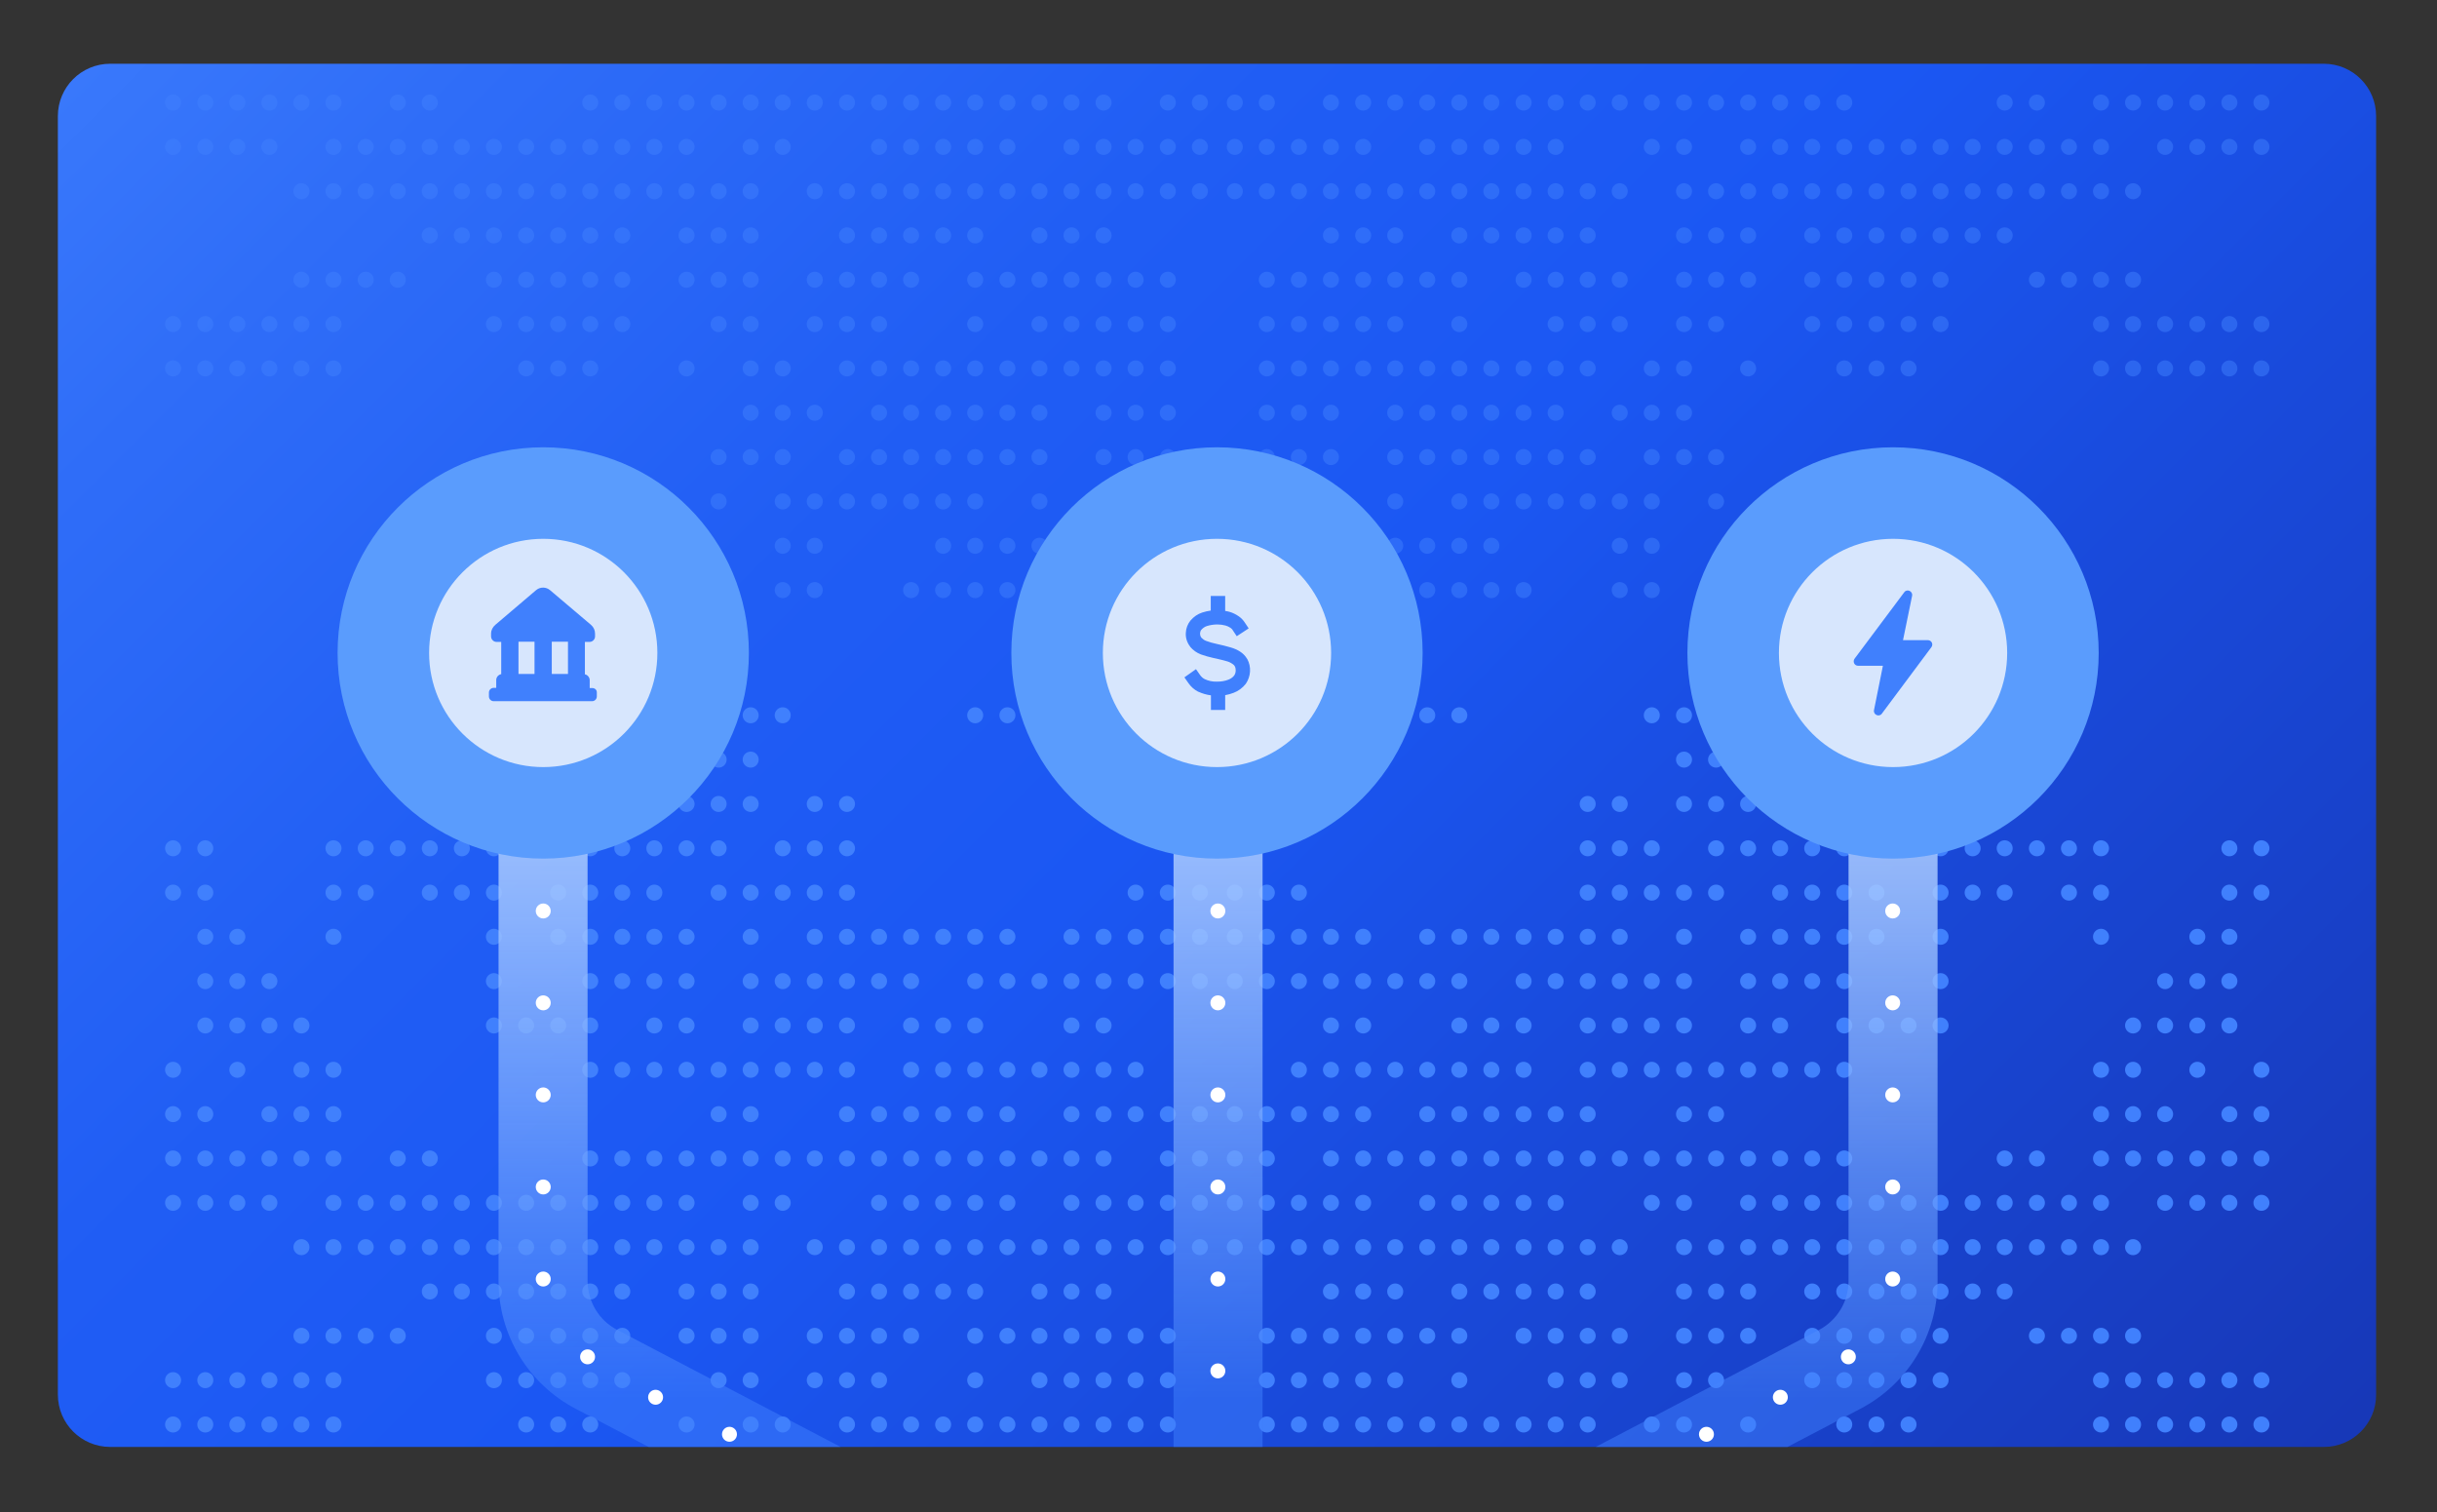 <?xml version="1.0" encoding="utf-8"?>
<!-- Generator: Adobe Illustrator 29.7.1, SVG Export Plug-In . SVG Version: 9.03 Build 0)  -->
<svg version="1.0" id="Layer_1" xmlns="http://www.w3.org/2000/svg" xmlns:xlink="http://www.w3.org/1999/xlink" x="0px" y="0px"
	 viewBox="0 0 1368.7 849.3" style="enable-background:new 0 0 1368.7 849.3;" xml:space="preserve">
<rect x="0" y="0" width="1368.7" height="849.3" fill="#333333" stroke="none"/>
<style type="text/css">
	.st0{fill:url(#SVGID_1_);}
	.st1{fill:#4080FD;}
	.st2{opacity:0.5;}
	.st3{fill:url(#SVGID_00000055688189177222021780000009898173388794057909_);}
	.st4{fill:url(#SVGID_00000157274627636582010940000014125344031540330916_);}
	.st5{fill:url(#SVGID_00000173879053564426138770000006985754477991390120_);}
	.st6{fill:#FFFFFF;}
	.st7{fill:#5A9CFD;}
	.st8{fill:#D7E6FD;}
	.st9{fill-rule:evenodd;clip-rule:evenodd;fill:#4080FD;}
</style>
<linearGradient id="SVGID_1_" gradientUnits="userSpaceOnUse" x1="93.335" y1="-166.031" x2="1246.055" y2="986.689">
	<stop  offset="0" style="stop-color:#4080FD"/>
	<stop  offset="0.166" style="stop-color:#2F6DF8"/>
	<stop  offset="0.36" style="stop-color:#205DF4"/>
	<stop  offset="0.512" style="stop-color:#1B57F3"/>
	<stop  offset="0.681" style="stop-color:#194ADB"/>
	<stop  offset="0.982" style="stop-color:#1736B4"/>
</linearGradient>
<path class="st0" d="M1305.2,812.6H61.9c-16.3,0-29.4-13.2-29.4-29.4v-718c0-16.3,13.2-29.4,29.4-29.4h1243.2
	c16.3,0,29.4,13.2,29.4,29.4v718C1334.6,799.4,1321.4,812.6,1305.2,812.6z"/>
<g>
	<g>
		<g>
			<circle class="st1" cx="97.2" cy="476.4" r="4.5"/>
			<circle class="st1" cx="97.2" cy="501.3" r="4.5"/>
			<circle class="st1" cx="97.2" cy="600.8" r="4.5"/>
			<circle class="st1" cx="97.2" cy="625.7" r="4.5"/>
			<circle class="st1" cx="97.2" cy="650.6" r="4.5"/>
			<circle class="st1" cx="97.2" cy="675.5" r="4.5"/>
			<circle class="st1" cx="97.2" cy="775.1" r="4.5"/>
			<circle class="st1" cx="97.2" cy="800" r="4.5"/>
		</g>
		<g>
			<circle class="st1" cx="115.3" cy="476.4" r="4.5"/>
			<circle class="st1" cx="115.3" cy="501.3" r="4.5"/>
			<circle class="st1" cx="115.3" cy="526.1" r="4.5"/>
			<circle class="st1" cx="115.3" cy="551" r="4.5"/>
			<circle class="st1" cx="115.3" cy="575.9" r="4.5"/>
			<circle class="st1" cx="115.3" cy="625.7" r="4.5"/>
			<circle class="st1" cx="115.3" cy="650.6" r="4.5"/>
			<circle class="st1" cx="115.3" cy="675.5" r="4.5"/>
			<circle class="st1" cx="115.3" cy="775.1" r="4.5"/>
			<circle class="st1" cx="115.3" cy="800" r="4.5"/>
		</g>
		<g>
			<circle class="st1" cx="133.3" cy="526.1" r="4.5"/>
			<circle class="st1" cx="133.3" cy="551" r="4.5"/>
			<circle class="st1" cx="133.3" cy="575.9" r="4.5"/>
			<circle class="st1" cx="133.3" cy="600.8" r="4.5"/>
			<circle class="st1" cx="133.3" cy="650.6" r="4.5"/>
			<circle class="st1" cx="133.3" cy="675.5" r="4.5"/>
			<circle class="st1" cx="133.3" cy="775.1" r="4.5"/>
			<circle class="st1" cx="133.3" cy="800" r="4.5"/>
		</g>
		<g>
			<circle class="st1" cx="151.3" cy="551" r="4.5"/>
			<circle class="st1" cx="151.3" cy="575.9" r="4.5"/>
			<circle class="st1" cx="151.3" cy="625.7" r="4.5"/>
			<circle class="st1" cx="151.3" cy="650.6" r="4.5"/>
			<circle class="st1" cx="151.3" cy="675.5" r="4.5"/>
			<circle class="st1" cx="151.3" cy="775.1" r="4.5"/>
			<circle class="st1" cx="151.3" cy="800" r="4.5"/>
		</g>
		<g>
			<circle class="st1" cx="169.3" cy="575.9" r="4.5"/>
			<circle class="st1" cx="169.3" cy="600.8" r="4.5"/>
			<circle class="st1" cx="169.3" cy="625.7" r="4.5"/>
			<circle class="st1" cx="169.3" cy="650.6" r="4.5"/>
			<circle class="st1" cx="169.3" cy="700.4" r="4.5"/>
			<circle class="st1" cx="169.3" cy="750.2" r="4.5"/>
			<circle class="st1" cx="169.3" cy="775.1" r="4.5"/>
			<circle class="st1" cx="169.3" cy="800" r="4.5"/>
		</g>
		<g>
			<circle class="st1" cx="187.3" cy="476.4" r="4.5"/>
			<circle class="st1" cx="187.3" cy="501.3" r="4.5"/>
			<circle class="st1" cx="187.3" cy="526.1" r="4.5"/>
			<circle class="st1" cx="187.3" cy="600.8" r="4.5"/>
			<circle class="st1" cx="187.3" cy="625.7" r="4.5"/>
			<circle class="st1" cx="187.3" cy="650.6" r="4.5"/>
			<circle class="st1" cx="187.3" cy="675.5" r="4.5"/>
			<circle class="st1" cx="187.3" cy="700.4" r="4.5"/>
			<circle class="st1" cx="187.3" cy="750.2" r="4.5"/>
			<circle class="st1" cx="187.3" cy="775.1" r="4.5"/>
			<circle class="st1" cx="187.3" cy="800" r="4.5"/>
		</g>
		<g>
			<circle class="st1" cx="205.4" cy="476.4" r="4.5"/>
			<circle class="st1" cx="205.4" cy="501.3" r="4.5"/>
			<circle class="st1" cx="205.4" cy="675.5" r="4.5"/>
			<circle class="st1" cx="205.4" cy="700.4" r="4.5"/>
			<circle class="st1" cx="205.4" cy="750.2" r="4.5"/>
		</g>
		<g>
			<circle class="st1" cx="223.4" cy="476.4" r="4.5"/>
			<circle class="st1" cx="223.4" cy="650.6" r="4.5"/>
			<circle class="st1" cx="223.4" cy="675.5" r="4.5"/>
			<circle class="st1" cx="223.4" cy="700.4" r="4.5"/>
			<circle class="st1" cx="223.4" cy="750.2" r="4.5"/>
		</g>
		<g>
			<circle class="st1" cx="241.4" cy="476.4" r="4.5"/>
			<circle class="st1" cx="241.4" cy="501.3" r="4.5"/>
			<circle class="st1" cx="241.4" cy="650.6" r="4.5"/>
			<circle class="st1" cx="241.4" cy="675.5" r="4.5"/>
			<circle class="st1" cx="241.4" cy="700.4" r="4.5"/>
			<circle class="st1" cx="241.4" cy="725.3" r="4.5"/>
		</g>
		<g>
			<circle class="st1" cx="259.4" cy="476.4" r="4.5"/>
			<circle class="st1" cx="259.4" cy="501.3" r="4.5"/>
			<circle class="st1" cx="259.4" cy="675.5" r="4.5"/>
			<circle class="st1" cx="259.4" cy="700.4" r="4.5"/>
			<circle class="st1" cx="259.4" cy="725.3" r="4.5"/>
		</g>
		<g>
			<circle class="st1" cx="277.4" cy="476.4" r="4.5"/>
			<circle class="st1" cx="277.4" cy="501.3" r="4.5"/>
			<circle class="st1" cx="277.4" cy="526.1" r="4.5"/>
			<circle class="st1" cx="277.4" cy="551" r="4.5"/>
			<circle class="st1" cx="277.4" cy="575.9" r="4.5"/>
			<circle class="st1" cx="277.4" cy="675.5" r="4.5"/>
			<circle class="st1" cx="277.4" cy="700.4" r="4.5"/>
			<circle class="st1" cx="277.4" cy="725.3" r="4.5"/>
			<circle class="st1" cx="277.4" cy="750.2" r="4.5"/>
			<circle class="st1" cx="277.4" cy="775.1" r="4.5"/>
		</g>
		<g>
			<circle class="st1" cx="295.5" cy="476.4" r="4.5"/>
			<circle class="st1" cx="295.5" cy="575.9" r="4.5"/>
			<circle class="st1" cx="295.5" cy="675.5" r="4.5"/>
			<circle class="st1" cx="295.5" cy="700.4" r="4.5"/>
			<circle class="st1" cx="295.5" cy="725.3" r="4.5"/>
			<circle class="st1" cx="295.5" cy="750.2" r="4.5"/>
			<circle class="st1" cx="295.5" cy="775.1" r="4.5"/>
			<circle class="st1" cx="295.5" cy="800" r="4.5"/>
		</g>
		<g>
			<circle class="st1" cx="313.5" cy="501.3" r="4.5"/>
			<circle class="st1" cx="313.5" cy="526.1" r="4.5"/>
			<circle class="st1" cx="313.5" cy="575.9" r="4.5"/>
			<circle class="st1" cx="313.5" cy="675.5" r="4.5"/>
			<circle class="st1" cx="313.5" cy="700.4" r="4.5"/>
			<circle class="st1" cx="313.5" cy="725.3" r="4.5"/>
			<circle class="st1" cx="313.5" cy="750.2" r="4.5"/>
			<circle class="st1" cx="313.5" cy="775.1" r="4.5"/>
			<circle class="st1" cx="313.5" cy="800" r="4.5"/>
		</g>
		<g>
			<circle class="st1" cx="331.5" cy="476.4" r="4.5"/>
			<circle class="st1" cx="331.5" cy="501.3" r="4.5"/>
			<circle class="st1" cx="331.5" cy="526.1" r="4.5"/>
			<circle class="st1" cx="331.5" cy="551" r="4.5"/>
			<circle class="st1" cx="331.5" cy="575.9" r="4.5"/>
			<circle class="st1" cx="331.5" cy="600.8" r="4.5"/>
			<circle class="st1" cx="331.5" cy="650.6" r="4.5"/>
			<circle class="st1" cx="331.5" cy="675.5" r="4.5"/>
			<circle class="st1" cx="331.5" cy="700.4" r="4.5"/>
			<circle class="st1" cx="331.5" cy="725.3" r="4.5"/>
			<circle class="st1" cx="331.5" cy="750.2" r="4.5"/>
			<circle class="st1" cx="331.5" cy="775.1" r="4.5"/>
			<circle class="st1" cx="331.5" cy="800" r="4.5"/>
		</g>
		<g>
			<circle class="st1" cx="349.5" cy="476.4" r="4.5"/>
			<circle class="st1" cx="349.5" cy="501.3" r="4.5"/>
			<circle class="st1" cx="349.5" cy="526.1" r="4.5"/>
			<circle class="st1" cx="349.5" cy="551" r="4.5"/>
			<circle class="st1" cx="349.5" cy="600.8" r="4.5"/>
			<circle class="st1" cx="349.5" cy="650.6" r="4.5"/>
			<circle class="st1" cx="349.5" cy="675.5" r="4.5"/>
			<circle class="st1" cx="349.5" cy="700.4" r="4.5"/>
			<circle class="st1" cx="349.5" cy="725.3" r="4.5"/>
			<circle class="st1" cx="349.5" cy="750.2" r="4.5"/>
			<circle class="st1" cx="349.5" cy="775.1" r="4.5"/>
		</g>
		<g>
			<circle class="st1" cx="367.5" cy="476.4" r="4.5"/>
			<circle class="st1" cx="367.5" cy="501.3" r="4.5"/>
			<circle class="st1" cx="367.5" cy="526.1" r="4.5"/>
			<circle class="st1" cx="367.5" cy="551" r="4.5"/>
			<circle class="st1" cx="367.5" cy="575.9" r="4.5"/>
			<circle class="st1" cx="367.5" cy="600.8" r="4.5"/>
			<circle class="st1" cx="367.5" cy="650.6" r="4.5"/>
			<circle class="st1" cx="367.5" cy="675.5" r="4.5"/>
			<circle class="st1" cx="367.5" cy="700.4" r="4.5"/>
		</g>
		<g>
			<circle class="st1" cx="385.6" cy="401.7" r="4.5"/>
			<circle class="st1" cx="385.6" cy="426.6" r="4.5"/>
			<circle class="st1" cx="385.6" cy="451.5" r="4.5"/>
			<circle class="st1" cx="385.6" cy="476.4" r="4.5"/>
			<circle class="st1" cx="385.6" cy="526.1" r="4.5"/>
			<circle class="st1" cx="385.6" cy="551" r="4.5"/>
			<circle class="st1" cx="385.6" cy="575.9" r="4.5"/>
			<circle class="st1" cx="385.6" cy="600.8" r="4.5"/>
			<circle class="st1" cx="385.6" cy="650.6" r="4.5"/>
			<circle class="st1" cx="385.6" cy="675.5" r="4.5"/>
			<circle class="st1" cx="385.6" cy="700.4" r="4.5"/>
			<circle class="st1" cx="385.6" cy="725.3" r="4.5"/>
			<circle class="st1" cx="385.6" cy="750.2" r="4.5"/>
			<circle class="st1" cx="385.6" cy="800" r="4.5"/>
		</g>
		<g>
			<circle class="st1" cx="403.6" cy="401.7" r="4.5"/>
			<circle class="st1" cx="403.6" cy="426.6" r="4.5"/>
			<circle class="st1" cx="403.6" cy="451.5" r="4.5"/>
			<circle class="st1" cx="403.6" cy="476.4" r="4.5"/>
			<circle class="st1" cx="403.6" cy="501.3" r="4.5"/>
			<circle class="st1" cx="403.6" cy="600.8" r="4.5"/>
			<circle class="st1" cx="403.6" cy="625.7" r="4.5"/>
			<circle class="st1" cx="403.6" cy="650.6" r="4.5"/>
			<circle class="st1" cx="403.6" cy="700.4" r="4.5"/>
			<circle class="st1" cx="403.6" cy="725.3" r="4.5"/>
			<circle class="st1" cx="403.6" cy="750.2" r="4.5"/>
			<circle class="st1" cx="403.6" cy="775.1" r="4.5"/>
		</g>
		<g>
			<circle class="st1" cx="421.6" cy="401.7" r="4.5"/>
			<circle class="st1" cx="421.6" cy="426.6" r="4.5"/>
			<circle class="st1" cx="421.6" cy="451.5" r="4.5"/>
			<circle class="st1" cx="421.6" cy="501.3" r="4.5"/>
			<circle class="st1" cx="421.6" cy="526.1" r="4.5"/>
			<circle class="st1" cx="421.6" cy="551" r="4.5"/>
			<circle class="st1" cx="421.6" cy="575.9" r="4.5"/>
			<circle class="st1" cx="421.6" cy="600.8" r="4.5"/>
			<circle class="st1" cx="421.6" cy="625.7" r="4.5"/>
			<circle class="st1" cx="421.6" cy="650.6" r="4.5"/>
			<circle class="st1" cx="421.6" cy="675.5" r="4.5"/>
			<circle class="st1" cx="421.6" cy="700.4" r="4.5"/>
			<circle class="st1" cx="421.6" cy="725.3" r="4.5"/>
			<circle class="st1" cx="421.6" cy="750.2" r="4.5"/>
			<circle class="st1" cx="421.6" cy="775.1" r="4.5"/>
			<circle class="st1" cx="421.6" cy="800" r="4.5"/>
		</g>
		<g>
			<circle class="st1" cx="439.6" cy="401.7" r="4.5"/>
			<circle class="st1" cx="439.6" cy="476.4" r="4.5"/>
			<circle class="st1" cx="439.6" cy="501.3" r="4.5"/>
			<circle class="st1" cx="439.6" cy="551" r="4.5"/>
			<circle class="st1" cx="439.6" cy="575.9" r="4.5"/>
			<circle class="st1" cx="439.6" cy="600.8" r="4.5"/>
			<circle class="st1" cx="439.6" cy="650.6" r="4.5"/>
			<circle class="st1" cx="439.6" cy="675.5" r="4.5"/>
			<circle class="st1" cx="439.6" cy="800" r="4.5"/>
		</g>
		<g>
			<circle class="st1" cx="457.6" cy="451.5" r="4.5"/>
			<circle class="st1" cx="457.6" cy="476.4" r="4.5"/>
			<circle class="st1" cx="457.6" cy="501.3" r="4.5"/>
			<circle class="st1" cx="457.6" cy="526.1" r="4.5"/>
			<circle class="st1" cx="457.6" cy="551" r="4.5"/>
			<circle class="st1" cx="457.6" cy="575.9" r="4.5"/>
			<circle class="st1" cx="457.6" cy="600.8" r="4.5"/>
			<circle class="st1" cx="457.6" cy="650.6" r="4.5"/>
			<circle class="st1" cx="457.6" cy="700.4" r="4.5"/>
			<circle class="st1" cx="457.6" cy="750.2" r="4.5"/>
			<circle class="st1" cx="457.6" cy="775.1" r="4.5"/>
		</g>
		<g>
			<circle class="st1" cx="475.7" cy="451.5" r="4.5"/>
			<circle class="st1" cx="475.7" cy="476.4" r="4.5"/>
			<circle class="st1" cx="475.7" cy="501.3" r="4.5"/>
			<circle class="st1" cx="475.7" cy="526.1" r="4.5"/>
			<circle class="st1" cx="475.7" cy="551" r="4.5"/>
			<circle class="st1" cx="475.7" cy="575.9" r="4.5"/>
			<circle class="st1" cx="475.7" cy="600.8" r="4.5"/>
			<circle class="st1" cx="475.7" cy="625.7" r="4.5"/>
			<circle class="st1" cx="475.7" cy="650.6" r="4.5"/>
			<circle class="st1" cx="475.7" cy="700.4" r="4.5"/>
			<circle class="st1" cx="475.7" cy="725.3" r="4.5"/>
			<circle class="st1" cx="475.7" cy="750.2" r="4.5"/>
			<circle class="st1" cx="475.7" cy="775.1" r="4.5"/>
			<circle class="st1" cx="475.7" cy="800" r="4.5"/>
		</g>
		<g>
			<circle class="st1" cx="493.7" cy="526.1" r="4.5"/>
			<circle class="st1" cx="493.7" cy="551" r="4.5"/>
			<circle class="st1" cx="493.7" cy="625.7" r="4.5"/>
			<circle class="st1" cx="493.7" cy="650.6" r="4.5"/>
			<circle class="st1" cx="493.7" cy="675.5" r="4.5"/>
			<circle class="st1" cx="493.7" cy="700.4" r="4.5"/>
			<circle class="st1" cx="493.7" cy="725.3" r="4.5"/>
			<circle class="st1" cx="493.7" cy="750.2" r="4.5"/>
			<circle class="st1" cx="493.7" cy="775.1" r="4.5"/>
			<circle class="st1" cx="493.7" cy="800" r="4.5"/>
		</g>
		<g>
			<circle class="st1" cx="511.7" cy="526.1" r="4.5"/>
			<circle class="st1" cx="511.7" cy="551" r="4.5"/>
			<circle class="st1" cx="511.7" cy="575.9" r="4.5"/>
			<circle class="st1" cx="511.7" cy="600.8" r="4.5"/>
			<circle class="st1" cx="511.7" cy="625.7" r="4.5"/>
			<circle class="st1" cx="511.7" cy="650.6" r="4.5"/>
			<circle class="st1" cx="511.7" cy="675.5" r="4.5"/>
			<circle class="st1" cx="511.7" cy="700.4" r="4.5"/>
			<circle class="st1" cx="511.7" cy="725.3" r="4.5"/>
			<circle class="st1" cx="511.7" cy="750.2" r="4.5"/>
			<circle class="st1" cx="511.7" cy="800" r="4.5"/>
		</g>
		<g>
			<circle class="st1" cx="529.7" cy="526.1" r="4.5"/>
			<circle class="st1" cx="529.7" cy="575.9" r="4.5"/>
			<circle class="st1" cx="529.7" cy="600.8" r="4.5"/>
			<circle class="st1" cx="529.7" cy="625.7" r="4.5"/>
			<circle class="st1" cx="529.7" cy="650.6" r="4.5"/>
			<circle class="st1" cx="529.7" cy="675.5" r="4.5"/>
			<circle class="st1" cx="529.7" cy="700.4" r="4.5"/>
			<circle class="st1" cx="529.7" cy="725.3" r="4.5"/>
			<circle class="st1" cx="529.7" cy="800" r="4.5"/>
		</g>
		<g>
			<circle class="st1" cx="547.7" cy="401.7" r="4.5"/>
			<circle class="st1" cx="547.7" cy="526.1" r="4.5"/>
			<circle class="st1" cx="547.7" cy="551" r="4.5"/>
			<circle class="st1" cx="547.7" cy="575.9" r="4.5"/>
			<circle class="st1" cx="547.7" cy="600.8" r="4.5"/>
			<circle class="st1" cx="547.7" cy="625.7" r="4.5"/>
			<circle class="st1" cx="547.7" cy="650.6" r="4.5"/>
			<circle class="st1" cx="547.7" cy="675.5" r="4.5"/>
			<circle class="st1" cx="547.7" cy="700.4" r="4.5"/>
			<circle class="st1" cx="547.7" cy="725.3" r="4.5"/>
			<circle class="st1" cx="547.7" cy="750.2" r="4.5"/>
			<circle class="st1" cx="547.7" cy="775.1" r="4.5"/>
			<circle class="st1" cx="547.7" cy="800" r="4.5"/>
		</g>
		<g>
			<circle class="st1" cx="565.8" cy="401.7" r="4.5"/>
			<circle class="st1" cx="565.8" cy="526.1" r="4.5"/>
			<circle class="st1" cx="565.8" cy="551" r="4.5"/>
			<circle class="st1" cx="565.8" cy="600.8" r="4.5"/>
			<circle class="st1" cx="565.8" cy="625.7" r="4.5"/>
			<circle class="st1" cx="565.8" cy="650.6" r="4.5"/>
			<circle class="st1" cx="565.8" cy="675.5" r="4.5"/>
			<circle class="st1" cx="565.8" cy="700.4" r="4.5"/>
			<circle class="st1" cx="565.8" cy="750.2" r="4.5"/>
			<circle class="st1" cx="565.8" cy="800" r="4.5"/>
		</g>
		<g>
			<circle class="st1" cx="583.8" cy="401.7" r="4.5"/>
			<circle class="st1" cx="583.8" cy="551" r="4.5"/>
			<circle class="st1" cx="583.8" cy="600.8" r="4.5"/>
			<circle class="st1" cx="583.8" cy="650.6" r="4.5"/>
			<circle class="st1" cx="583.8" cy="700.4" r="4.5"/>
			<circle class="st1" cx="583.8" cy="725.3" r="4.5"/>
			<circle class="st1" cx="583.8" cy="750.2" r="4.5"/>
			<circle class="st1" cx="583.8" cy="775.1" r="4.5"/>
			<circle class="st1" cx="583.8" cy="800" r="4.5"/>
		</g>
		<g>
			<circle class="st1" cx="601.8" cy="401.7" r="4.5"/>
			<circle class="st1" cx="601.8" cy="526.1" r="4.5"/>
			<circle class="st1" cx="601.8" cy="551" r="4.5"/>
			<circle class="st1" cx="601.8" cy="575.9" r="4.5"/>
			<circle class="st1" cx="601.8" cy="600.8" r="4.5"/>
			<circle class="st1" cx="601.8" cy="625.7" r="4.5"/>
			<circle class="st1" cx="601.8" cy="650.6" r="4.5"/>
			<circle class="st1" cx="601.8" cy="675.5" r="4.5"/>
			<circle class="st1" cx="601.8" cy="700.4" r="4.5"/>
			<circle class="st1" cx="601.8" cy="725.3" r="4.5"/>
			<circle class="st1" cx="601.8" cy="750.2" r="4.5"/>
			<circle class="st1" cx="601.8" cy="775.1" r="4.5"/>
			<circle class="st1" cx="601.8" cy="800" r="4.5"/>
		</g>
		<g>
			<circle class="st1" cx="619.8" cy="401.7" r="4.5"/>
			<circle class="st1" cx="619.8" cy="526.1" r="4.5"/>
			<circle class="st1" cx="619.8" cy="551" r="4.5"/>
			<circle class="st1" cx="619.8" cy="575.9" r="4.5"/>
			<circle class="st1" cx="619.8" cy="600.8" r="4.5"/>
			<circle class="st1" cx="619.8" cy="625.7" r="4.5"/>
			<circle class="st1" cx="619.8" cy="650.6" r="4.5"/>
			<circle class="st1" cx="619.8" cy="675.5" r="4.5"/>
			<circle class="st1" cx="619.8" cy="700.4" r="4.5"/>
			<circle class="st1" cx="619.8" cy="725.3" r="4.5"/>
			<circle class="st1" cx="619.8" cy="750.2" r="4.5"/>
			<circle class="st1" cx="619.8" cy="775.1" r="4.5"/>
			<circle class="st1" cx="619.8" cy="800" r="4.5"/>
		</g>
		<g>
			<circle class="st1" cx="637.8" cy="376.8" r="4.5"/>
			<circle class="st1" cx="637.8" cy="426.6" r="4.5"/>
			<circle class="st1" cx="637.8" cy="451.5" r="4.5"/>
			<circle class="st1" cx="637.8" cy="501.3" r="4.5"/>
			<circle class="st1" cx="637.8" cy="526.1" r="4.5"/>
			<circle class="st1" cx="637.8" cy="551" r="4.5"/>
			<circle class="st1" cx="637.8" cy="600.8" r="4.5"/>
			<circle class="st1" cx="637.8" cy="625.7" r="4.5"/>
			<circle class="st1" cx="637.8" cy="675.5" r="4.5"/>
			<circle class="st1" cx="637.8" cy="700.4" r="4.5"/>
			<circle class="st1" cx="637.8" cy="750.2" r="4.5"/>
			<circle class="st1" cx="637.8" cy="775.1" r="4.5"/>
			<circle class="st1" cx="637.8" cy="800" r="4.5"/>
		</g>
		<g>
			<circle class="st1" cx="655.9" cy="401.7" r="4.5"/>
			<circle class="st1" cx="655.9" cy="426.6" r="4.5"/>
			<circle class="st1" cx="655.9" cy="451.5" r="4.5"/>
			<circle class="st1" cx="655.9" cy="501.3" r="4.5"/>
			<circle class="st1" cx="655.9" cy="526.1" r="4.5"/>
			<circle class="st1" cx="655.9" cy="551" r="4.5"/>
			<circle class="st1" cx="655.9" cy="625.7" r="4.5"/>
			<circle class="st1" cx="655.9" cy="650.6" r="4.5"/>
			<circle class="st1" cx="655.9" cy="675.5" r="4.5"/>
			<circle class="st1" cx="655.9" cy="700.4" r="4.5"/>
			<circle class="st1" cx="655.9" cy="750.2" r="4.5"/>
			<circle class="st1" cx="655.9" cy="775.1" r="4.5"/>
			<circle class="st1" cx="655.9" cy="800" r="4.5"/>
		</g>
		<g>
			<circle class="st1" cx="673.9" cy="401.7" r="4.5"/>
			<circle class="st1" cx="673.9" cy="426.6" r="4.5"/>
			<circle class="st1" cx="673.9" cy="451.5" r="4.5"/>
			<circle class="st1" cx="673.9" cy="501.3" r="4.5"/>
			<circle class="st1" cx="673.9" cy="526.1" r="4.5"/>
			<circle class="st1" cx="673.9" cy="551" r="4.5"/>
			<circle class="st1" cx="673.9" cy="625.7" r="4.5"/>
			<circle class="st1" cx="673.9" cy="650.6" r="4.5"/>
			<circle class="st1" cx="673.9" cy="675.5" r="4.5"/>
			<circle class="st1" cx="673.9" cy="700.4" r="4.5"/>
		</g>
	</g>
	<g>
		<g>
			<circle class="st1" cx="1270.1" cy="476.4" r="4.5"/>
			<circle class="st1" cx="1270.1" cy="501.3" r="4.5"/>
			<circle class="st1" cx="1270.1" cy="600.8" r="4.5"/>
			<circle class="st1" cx="1270.1" cy="625.7" r="4.5"/>
			<circle class="st1" cx="1270.1" cy="650.6" r="4.5"/>
			<circle class="st1" cx="1270.1" cy="675.5" r="4.5"/>
			<circle class="st1" cx="1270.1" cy="775.1" r="4.5"/>
			<circle class="st1" cx="1270.1" cy="800" r="4.5"/>
		</g>
		<g>
			<circle class="st1" cx="1252.1" cy="476.4" r="4.5"/>
			<circle class="st1" cx="1252.1" cy="501.3" r="4.5"/>
			<circle class="st1" cx="1252.1" cy="526.1" r="4.5"/>
			<circle class="st1" cx="1252.1" cy="551" r="4.5"/>
			<circle class="st1" cx="1252.1" cy="575.9" r="4.5"/>
			<circle class="st1" cx="1252.1" cy="625.7" r="4.5"/>
			<circle class="st1" cx="1252.1" cy="650.6" r="4.5"/>
			<circle class="st1" cx="1252.1" cy="675.5" r="4.5"/>
			<circle class="st1" cx="1252.1" cy="775.1" r="4.5"/>
			<circle class="st1" cx="1252.1" cy="800" r="4.5"/>
		</g>
		<g>
			<circle class="st1" cx="1234.1" cy="526.1" r="4.5"/>
			<circle class="st1" cx="1234.1" cy="551" r="4.5"/>
			<circle class="st1" cx="1234.1" cy="575.9" r="4.5"/>
			<circle class="st1" cx="1234.1" cy="600.8" r="4.5"/>
			<circle class="st1" cx="1234.1" cy="650.6" r="4.5"/>
			<circle class="st1" cx="1234.1" cy="675.5" r="4.5"/>
			<circle class="st1" cx="1234.1" cy="775.1" r="4.5"/>
			<circle class="st1" cx="1234.1" cy="800" r="4.5"/>
		</g>
		<g>
			<circle class="st1" cx="1216" cy="551" r="4.5"/>
			<circle class="st1" cx="1216" cy="575.9" r="4.5"/>
			<circle class="st1" cx="1216" cy="625.7" r="4.5"/>
			<circle class="st1" cx="1216" cy="650.6" r="4.5"/>
			<circle class="st1" cx="1216" cy="675.5" r="4.5"/>
			<circle class="st1" cx="1216" cy="775.1" r="4.5"/>
			<circle class="st1" cx="1216" cy="800" r="4.5"/>
		</g>
		<g>
			<circle class="st1" cx="1198" cy="575.9" r="4.5"/>
			<circle class="st1" cx="1198" cy="600.8" r="4.5"/>
			<circle class="st1" cx="1198" cy="625.7" r="4.5"/>
			<circle class="st1" cx="1198" cy="650.6" r="4.5"/>
			<circle class="st1" cx="1198" cy="700.4" r="4.5"/>
			<circle class="st1" cx="1198" cy="750.2" r="4.5"/>
			<circle class="st1" cx="1198" cy="775.1" r="4.5"/>
			<circle class="st1" cx="1198" cy="800" r="4.5"/>
		</g>
		<g>
			<circle class="st1" cx="1180" cy="476.4" r="4.5"/>
			<circle class="st1" cx="1180" cy="501.3" r="4.5"/>
			<circle class="st1" cx="1180" cy="526.1" r="4.5"/>
			<circle class="st1" cx="1180" cy="600.8" r="4.5"/>
			<circle class="st1" cx="1180" cy="625.7" r="4.5"/>
			<circle class="st1" cx="1180" cy="650.6" r="4.5"/>
			<circle class="st1" cx="1180" cy="675.5" r="4.5"/>
			<circle class="st1" cx="1180" cy="700.4" r="4.5"/>
			<circle class="st1" cx="1180" cy="750.2" r="4.5"/>
			<circle class="st1" cx="1180" cy="775.1" r="4.5"/>
			<circle class="st1" cx="1180" cy="800" r="4.5"/>
		</g>
		<g>
			<circle class="st1" cx="1162" cy="476.4" r="4.5"/>
			<circle class="st1" cx="1162" cy="501.3" r="4.5"/>
			<circle class="st1" cx="1162" cy="675.5" r="4.5"/>
			<circle class="st1" cx="1162" cy="700.4" r="4.5"/>
			<circle class="st1" cx="1162" cy="750.2" r="4.5"/>
		</g>
		<g>
			<circle class="st1" cx="1144" cy="476.4" r="4.5"/>
			<circle class="st1" cx="1144" cy="650.6" r="4.5"/>
			<circle class="st1" cx="1144" cy="675.5" r="4.5"/>
			<circle class="st1" cx="1144" cy="700.4" r="4.5"/>
			<circle class="st1" cx="1144" cy="750.2" r="4.5"/>
		</g>
		<g>
			<circle class="st1" cx="1125.9" cy="476.4" r="4.5"/>
			<circle class="st1" cx="1125.9" cy="501.3" r="4.5"/>
			<circle class="st1" cx="1125.9" cy="650.6" r="4.5"/>
			<circle class="st1" cx="1125.9" cy="675.5" r="4.5"/>
			<circle class="st1" cx="1125.9" cy="700.4" r="4.5"/>
			<circle class="st1" cx="1125.9" cy="725.3" r="4.5"/>
		</g>
		<g>
			<circle class="st1" cx="1107.9" cy="476.4" r="4.5"/>
			<circle class="st1" cx="1107.9" cy="501.3" r="4.5"/>
			<circle class="st1" cx="1107.9" cy="675.5" r="4.5"/>
			<circle class="st1" cx="1107.9" cy="700.4" r="4.5"/>
			<circle class="st1" cx="1107.9" cy="725.3" r="4.5"/>
		</g>
		<g>
			<circle class="st1" cx="1089.9" cy="476.4" r="4.5"/>
			<circle class="st1" cx="1089.9" cy="501.3" r="4.5"/>
			<circle class="st1" cx="1089.9" cy="526.1" r="4.5"/>
			<circle class="st1" cx="1089.9" cy="551" r="4.5"/>
			<circle class="st1" cx="1089.9" cy="575.9" r="4.5"/>
			<circle class="st1" cx="1089.9" cy="675.5" r="4.5"/>
			<circle class="st1" cx="1089.9" cy="700.4" r="4.5"/>
			<circle class="st1" cx="1089.9" cy="725.3" r="4.5"/>
			<circle class="st1" cx="1089.9" cy="750.2" r="4.5"/>
			<circle class="st1" cx="1089.9" cy="775.1" r="4.5"/>
		</g>
		<g>
			<circle class="st1" cx="1071.9" cy="476.4" r="4.5"/>
			<circle class="st1" cx="1071.9" cy="575.9" r="4.5"/>
			<circle class="st1" cx="1071.9" cy="675.5" r="4.5"/>
			<circle class="st1" cx="1071.9" cy="700.4" r="4.5"/>
			<circle class="st1" cx="1071.9" cy="725.3" r="4.5"/>
			<circle class="st1" cx="1071.9" cy="750.2" r="4.5"/>
			<circle class="st1" cx="1071.9" cy="775.1" r="4.5"/>
			<circle class="st1" cx="1071.9" cy="800" r="4.5"/>
		</g>
		<g>
			<circle class="st1" cx="1053.9" cy="501.3" r="4.5"/>
			<circle class="st1" cx="1053.9" cy="526.1" r="4.5"/>
			<circle class="st1" cx="1053.9" cy="575.9" r="4.5"/>
			<circle class="st1" cx="1053.9" cy="675.5" r="4.5"/>
			<circle class="st1" cx="1053.9" cy="700.4" r="4.5"/>
			<circle class="st1" cx="1053.9" cy="725.3" r="4.5"/>
			<circle class="st1" cx="1053.9" cy="750.2" r="4.5"/>
			<circle class="st1" cx="1053.9" cy="775.1" r="4.5"/>
			<circle class="st1" cx="1053.9" cy="800" r="4.5"/>
		</g>
		<g>
			<circle class="st1" cx="1035.8" cy="476.4" r="4.5"/>
			<circle class="st1" cx="1035.8" cy="501.3" r="4.5"/>
			<circle class="st1" cx="1035.8" cy="526.1" r="4.5"/>
			<circle class="st1" cx="1035.8" cy="551" r="4.5"/>
			<circle class="st1" cx="1035.8" cy="575.9" r="4.5"/>
			<circle class="st1" cx="1035.8" cy="600.8" r="4.5"/>
			<circle class="st1" cx="1035.8" cy="650.6" r="4.5"/>
			<circle class="st1" cx="1035.8" cy="675.5" r="4.5"/>
			<circle class="st1" cx="1035.8" cy="700.4" r="4.5"/>
			<circle class="st1" cx="1035.8" cy="725.3" r="4.5"/>
			<circle class="st1" cx="1035.8" cy="750.2" r="4.5"/>
			<circle class="st1" cx="1035.8" cy="775.1" r="4.5"/>
			<circle class="st1" cx="1035.8" cy="800" r="4.5"/>
		</g>
		<g>
			<circle class="st1" cx="1017.8" cy="476.4" r="4.5"/>
			<circle class="st1" cx="1017.8" cy="501.3" r="4.5"/>
			<circle class="st1" cx="1017.8" cy="526.1" r="4.5"/>
			<circle class="st1" cx="1017.8" cy="551" r="4.5"/>
			<circle class="st1" cx="1017.8" cy="600.8" r="4.5"/>
			<circle class="st1" cx="1017.8" cy="650.6" r="4.5"/>
			<circle class="st1" cx="1017.8" cy="675.5" r="4.5"/>
			<circle class="st1" cx="1017.8" cy="700.4" r="4.5"/>
			<circle class="st1" cx="1017.8" cy="725.3" r="4.5"/>
			<circle class="st1" cx="1017.8" cy="750.2" r="4.5"/>
			<circle class="st1" cx="1017.8" cy="775.1" r="4.5"/>
		</g>
		<g>
			<circle class="st1" cx="999.8" cy="476.4" r="4.5"/>
			<circle class="st1" cx="999.8" cy="501.3" r="4.5"/>
			<circle class="st1" cx="999.8" cy="526.1" r="4.5"/>
			<circle class="st1" cx="999.8" cy="551" r="4.5"/>
			<circle class="st1" cx="999.8" cy="575.9" r="4.5"/>
			<circle class="st1" cx="999.8" cy="600.8" r="4.5"/>
			<circle class="st1" cx="999.8" cy="650.6" r="4.5"/>
			<circle class="st1" cx="999.8" cy="675.5" r="4.5"/>
			<circle class="st1" cx="999.8" cy="700.4" r="4.5"/>
		</g>
		<g>
			<circle class="st1" cx="981.8" cy="401.7" r="4.5"/>
			<circle class="st1" cx="981.8" cy="426.6" r="4.5"/>
			<circle class="st1" cx="981.8" cy="451.5" r="4.5"/>
			<circle class="st1" cx="981.8" cy="476.4" r="4.5"/>
			<circle class="st1" cx="981.8" cy="526.1" r="4.5"/>
			<circle class="st1" cx="981.8" cy="551" r="4.5"/>
			<circle class="st1" cx="981.8" cy="575.9" r="4.5"/>
			<circle class="st1" cx="981.8" cy="600.8" r="4.5"/>
			<circle class="st1" cx="981.8" cy="650.6" r="4.5"/>
			<circle class="st1" cx="981.8" cy="675.5" r="4.5"/>
			<circle class="st1" cx="981.8" cy="700.4" r="4.5"/>
			<circle class="st1" cx="981.8" cy="725.3" r="4.5"/>
			<circle class="st1" cx="981.8" cy="750.2" r="4.5"/>
			<circle class="st1" cx="981.8" cy="800" r="4.5"/>
		</g>
		<g>
			<circle class="st1" cx="963.8" cy="401.7" r="4.5"/>
			<circle class="st1" cx="963.8" cy="426.6" r="4.5"/>
			<circle class="st1" cx="963.8" cy="451.5" r="4.5"/>
			<circle class="st1" cx="963.8" cy="476.4" r="4.5"/>
			<circle class="st1" cx="963.8" cy="501.3" r="4.5"/>
			<circle class="st1" cx="963.8" cy="600.8" r="4.5"/>
			<circle class="st1" cx="963.8" cy="625.7" r="4.5"/>
			<circle class="st1" cx="963.8" cy="650.6" r="4.5"/>
			<circle class="st1" cx="963.8" cy="700.4" r="4.5"/>
			<circle class="st1" cx="963.8" cy="725.3" r="4.5"/>
			<circle class="st1" cx="963.8" cy="750.2" r="4.5"/>
			<circle class="st1" cx="963.8" cy="775.1" r="4.5"/>
		</g>
		<g>
			<circle class="st1" cx="945.8" cy="401.7" r="4.5"/>
			<circle class="st1" cx="945.8" cy="426.6" r="4.5"/>
			<circle class="st1" cx="945.8" cy="451.5" r="4.5"/>
			<circle class="st1" cx="945.8" cy="501.3" r="4.5"/>
			<circle class="st1" cx="945.8" cy="526.1" r="4.5"/>
			<circle class="st1" cx="945.8" cy="551" r="4.5"/>
			<circle class="st1" cx="945.8" cy="575.9" r="4.5"/>
			<circle class="st1" cx="945.8" cy="600.8" r="4.5"/>
			<circle class="st1" cx="945.8" cy="625.7" r="4.5"/>
			<circle class="st1" cx="945.8" cy="650.6" r="4.5"/>
			<circle class="st1" cx="945.8" cy="675.5" r="4.5"/>
			<circle class="st1" cx="945.8" cy="700.4" r="4.5"/>
			<circle class="st1" cx="945.8" cy="725.3" r="4.5"/>
			<circle class="st1" cx="945.8" cy="750.2" r="4.5"/>
			<circle class="st1" cx="945.8" cy="775.1" r="4.5"/>
			<circle class="st1" cx="945.8" cy="800" r="4.5"/>
		</g>
		<g>
			<circle class="st1" cx="927.7" cy="401.7" r="4.5"/>
			<circle class="st1" cx="927.7" cy="476.4" r="4.5"/>
			<circle class="st1" cx="927.7" cy="501.3" r="4.5"/>
			<circle class="st1" cx="927.7" cy="551" r="4.5"/>
			<circle class="st1" cx="927.7" cy="575.9" r="4.5"/>
			<circle class="st1" cx="927.7" cy="600.8" r="4.5"/>
			<circle class="st1" cx="927.7" cy="650.6" r="4.5"/>
			<circle class="st1" cx="927.7" cy="675.5" r="4.5"/>
			<circle class="st1" cx="927.7" cy="800" r="4.5"/>
		</g>
		<g>
			<circle class="st1" cx="909.7" cy="451.5" r="4.5"/>
			<circle class="st1" cx="909.7" cy="476.4" r="4.5"/>
			<circle class="st1" cx="909.7" cy="501.3" r="4.5"/>
			<circle class="st1" cx="909.7" cy="526.1" r="4.5"/>
			<circle class="st1" cx="909.7" cy="551" r="4.5"/>
			<circle class="st1" cx="909.7" cy="575.9" r="4.5"/>
			<circle class="st1" cx="909.7" cy="600.8" r="4.5"/>
			<circle class="st1" cx="909.7" cy="650.6" r="4.5"/>
			<circle class="st1" cx="909.7" cy="700.4" r="4.5"/>
			<circle class="st1" cx="909.7" cy="750.2" r="4.5"/>
			<circle class="st1" cx="909.7" cy="775.1" r="4.5"/>
		</g>
		<g>
			<circle class="st1" cx="891.7" cy="451.5" r="4.5"/>
			<circle class="st1" cx="891.7" cy="476.4" r="4.5"/>
			<circle class="st1" cx="891.7" cy="501.3" r="4.5"/>
			<circle class="st1" cx="891.7" cy="526.1" r="4.5"/>
			<circle class="st1" cx="891.7" cy="551" r="4.5"/>
			<circle class="st1" cx="891.7" cy="575.9" r="4.5"/>
			<circle class="st1" cx="891.7" cy="600.8" r="4.5"/>
			<circle class="st1" cx="891.7" cy="625.7" r="4.5"/>
			<circle class="st1" cx="891.7" cy="650.6" r="4.5"/>
			<circle class="st1" cx="891.7" cy="700.4" r="4.5"/>
			<circle class="st1" cx="891.7" cy="725.3" r="4.5"/>
			<circle class="st1" cx="891.7" cy="750.2" r="4.5"/>
			<circle class="st1" cx="891.7" cy="775.1" r="4.5"/>
			<circle class="st1" cx="891.7" cy="800" r="4.5"/>
		</g>
		<g>
			<circle class="st1" cx="873.7" cy="526.1" r="4.5"/>
			<circle class="st1" cx="873.7" cy="551" r="4.5"/>
			<circle class="st1" cx="873.7" cy="625.7" r="4.5"/>
			<circle class="st1" cx="873.7" cy="650.6" r="4.5"/>
			<circle class="st1" cx="873.7" cy="675.5" r="4.5"/>
			<circle class="st1" cx="873.7" cy="700.4" r="4.5"/>
			<circle class="st1" cx="873.7" cy="725.3" r="4.5"/>
			<circle class="st1" cx="873.7" cy="750.2" r="4.5"/>
			<circle class="st1" cx="873.7" cy="775.1" r="4.5"/>
			<circle class="st1" cx="873.7" cy="800" r="4.5"/>
		</g>
		<g>
			<circle class="st1" cx="855.7" cy="526.1" r="4.5"/>
			<circle class="st1" cx="855.7" cy="551" r="4.5"/>
			<circle class="st1" cx="855.7" cy="575.9" r="4.5"/>
			<circle class="st1" cx="855.7" cy="600.8" r="4.5"/>
			<circle class="st1" cx="855.7" cy="625.7" r="4.5"/>
			<circle class="st1" cx="855.7" cy="650.6" r="4.5"/>
			<circle class="st1" cx="855.7" cy="675.5" r="4.5"/>
			<circle class="st1" cx="855.7" cy="700.4" r="4.5"/>
			<circle class="st1" cx="855.7" cy="725.3" r="4.5"/>
			<circle class="st1" cx="855.7" cy="750.2" r="4.5"/>
			<circle class="st1" cx="855.7" cy="800" r="4.5"/>
		</g>
		<g>
			<circle class="st1" cx="837.6" cy="526.1" r="4.5"/>
			<circle class="st1" cx="837.6" cy="575.9" r="4.5"/>
			<circle class="st1" cx="837.6" cy="600.8" r="4.5"/>
			<circle class="st1" cx="837.6" cy="625.7" r="4.5"/>
			<circle class="st1" cx="837.6" cy="650.6" r="4.5"/>
			<circle class="st1" cx="837.6" cy="675.5" r="4.5"/>
			<circle class="st1" cx="837.6" cy="700.4" r="4.5"/>
			<circle class="st1" cx="837.6" cy="725.3" r="4.5"/>
			<circle class="st1" cx="837.6" cy="800" r="4.5"/>
		</g>
		<g>
			<circle class="st1" cx="819.6" cy="401.7" r="4.5"/>
			<circle class="st1" cx="819.6" cy="526.1" r="4.5"/>
			<circle class="st1" cx="819.6" cy="551" r="4.5"/>
			<circle class="st1" cx="819.6" cy="575.9" r="4.5"/>
			<circle class="st1" cx="819.6" cy="600.8" r="4.5"/>
			<circle class="st1" cx="819.6" cy="625.7" r="4.5"/>
			<circle class="st1" cx="819.6" cy="650.6" r="4.5"/>
			<circle class="st1" cx="819.6" cy="675.5" r="4.5"/>
			<circle class="st1" cx="819.6" cy="700.4" r="4.5"/>
			<circle class="st1" cx="819.6" cy="725.3" r="4.5"/>
			<circle class="st1" cx="819.6" cy="750.2" r="4.5"/>
			<circle class="st1" cx="819.6" cy="775.1" r="4.5"/>
			<circle class="st1" cx="819.6" cy="800" r="4.5"/>
		</g>
		<g>
			<circle class="st1" cx="801.6" cy="401.7" r="4.5"/>
			<circle class="st1" cx="801.6" cy="526.1" r="4.5"/>
			<circle class="st1" cx="801.6" cy="551" r="4.5"/>
			<circle class="st1" cx="801.6" cy="600.8" r="4.5"/>
			<circle class="st1" cx="801.6" cy="625.7" r="4.5"/>
			<circle class="st1" cx="801.6" cy="650.6" r="4.5"/>
			<circle class="st1" cx="801.6" cy="675.5" r="4.5"/>
			<circle class="st1" cx="801.6" cy="700.4" r="4.5"/>
			<circle class="st1" cx="801.6" cy="750.2" r="4.5"/>
			<circle class="st1" cx="801.6" cy="800" r="4.5"/>
		</g>
		<g>
			<circle class="st1" cx="783.6" cy="401.7" r="4.5"/>
			<circle class="st1" cx="783.6" cy="551" r="4.5"/>
			<circle class="st1" cx="783.6" cy="600.8" r="4.5"/>
			<circle class="st1" cx="783.6" cy="650.6" r="4.5"/>
			<circle class="st1" cx="783.6" cy="700.4" r="4.5"/>
			<circle class="st1" cx="783.6" cy="725.3" r="4.5"/>
			<circle class="st1" cx="783.6" cy="750.2" r="4.5"/>
			<circle class="st1" cx="783.6" cy="775.1" r="4.5"/>
			<circle class="st1" cx="783.6" cy="800" r="4.5"/>
		</g>
		<g>
			<circle class="st1" cx="765.6" cy="401.7" r="4.5"/>
			<circle class="st1" cx="765.6" cy="526.1" r="4.5"/>
			<circle class="st1" cx="765.6" cy="551" r="4.5"/>
			<circle class="st1" cx="765.6" cy="575.9" r="4.5"/>
			<circle class="st1" cx="765.6" cy="600.8" r="4.5"/>
			<circle class="st1" cx="765.6" cy="625.7" r="4.5"/>
			<circle class="st1" cx="765.6" cy="650.6" r="4.5"/>
			<circle class="st1" cx="765.6" cy="675.5" r="4.5"/>
			<circle class="st1" cx="765.6" cy="700.4" r="4.5"/>
			<circle class="st1" cx="765.6" cy="725.3" r="4.5"/>
			<circle class="st1" cx="765.6" cy="750.2" r="4.5"/>
			<circle class="st1" cx="765.6" cy="775.1" r="4.5"/>
			<circle class="st1" cx="765.6" cy="800" r="4.5"/>
		</g>
		<g>
			<circle class="st1" cx="747.5" cy="401.7" r="4.5"/>
			<circle class="st1" cx="747.5" cy="526.1" r="4.5"/>
			<circle class="st1" cx="747.5" cy="551" r="4.5"/>
			<circle class="st1" cx="747.5" cy="575.9" r="4.5"/>
			<circle class="st1" cx="747.5" cy="600.8" r="4.5"/>
			<circle class="st1" cx="747.5" cy="625.7" r="4.5"/>
			<circle class="st1" cx="747.5" cy="650.6" r="4.5"/>
			<circle class="st1" cx="747.5" cy="675.5" r="4.5"/>
			<circle class="st1" cx="747.5" cy="700.4" r="4.5"/>
			<circle class="st1" cx="747.5" cy="725.3" r="4.5"/>
			<circle class="st1" cx="747.5" cy="750.2" r="4.5"/>
			<circle class="st1" cx="747.5" cy="775.1" r="4.5"/>
			<circle class="st1" cx="747.5" cy="800" r="4.5"/>
		</g>
		<g>
			<circle class="st1" cx="729.5" cy="376.8" r="4.5"/>
			<circle class="st1" cx="729.5" cy="426.6" r="4.5"/>
			<circle class="st1" cx="729.5" cy="451.5" r="4.5"/>
			<circle class="st1" cx="729.5" cy="501.3" r="4.5"/>
			<circle class="st1" cx="729.5" cy="526.1" r="4.5"/>
			<circle class="st1" cx="729.5" cy="551" r="4.5"/>
			<circle class="st1" cx="729.5" cy="600.8" r="4.5"/>
			<circle class="st1" cx="729.5" cy="625.7" r="4.5"/>
			<circle class="st1" cx="729.5" cy="675.5" r="4.5"/>
			<circle class="st1" cx="729.5" cy="700.4" r="4.5"/>
			<circle class="st1" cx="729.5" cy="750.2" r="4.5"/>
			<circle class="st1" cx="729.5" cy="775.1" r="4.5"/>
			<circle class="st1" cx="729.5" cy="800" r="4.5"/>
		</g>
		<g>
			<circle class="st1" cx="711.5" cy="401.7" r="4.5"/>
			<circle class="st1" cx="711.5" cy="426.6" r="4.5"/>
			<circle class="st1" cx="711.5" cy="451.5" r="4.5"/>
			<circle class="st1" cx="711.5" cy="501.3" r="4.5"/>
			<circle class="st1" cx="711.5" cy="526.1" r="4.5"/>
			<circle class="st1" cx="711.5" cy="551" r="4.5"/>
			<circle class="st1" cx="711.5" cy="625.7" r="4.5"/>
			<circle class="st1" cx="711.5" cy="650.6" r="4.5"/>
			<circle class="st1" cx="711.5" cy="675.5" r="4.5"/>
			<circle class="st1" cx="711.5" cy="700.4" r="4.5"/>
			<circle class="st1" cx="711.5" cy="750.2" r="4.5"/>
			<circle class="st1" cx="711.5" cy="775.1" r="4.5"/>
			<circle class="st1" cx="711.5" cy="800" r="4.5"/>
		</g>
		<g>
			<circle class="st1" cx="693.5" cy="401.7" r="4.5"/>
			<circle class="st1" cx="693.5" cy="426.6" r="4.5"/>
			<circle class="st1" cx="693.5" cy="451.5" r="4.5"/>
			<circle class="st1" cx="693.5" cy="501.3" r="4.5"/>
			<circle class="st1" cx="693.5" cy="526.1" r="4.5"/>
			<circle class="st1" cx="693.5" cy="551" r="4.5"/>
			<circle class="st1" cx="693.5" cy="625.7" r="4.5"/>
			<circle class="st1" cx="693.5" cy="650.6" r="4.5"/>
			<circle class="st1" cx="693.5" cy="675.5" r="4.5"/>
			<circle class="st1" cx="693.5" cy="700.4" r="4.5"/>
		</g>
	</g>
</g>
<g class="st2">
	<g>
		<g>
			<circle class="st1" cx="97.2" cy="57.6" r="4.5"/>
			<circle class="st1" cx="97.2" cy="82.5" r="4.5"/>
			<circle class="st1" cx="97.2" cy="182" r="4.5"/>
			<circle class="st1" cx="97.2" cy="206.9" r="4.5"/>
		</g>
		<g>
			<circle class="st1" cx="115.3" cy="57.6" r="4.5"/>
			<circle class="st1" cx="115.3" cy="82.5" r="4.5"/>
			<circle class="st1" cx="115.3" cy="182" r="4.5"/>
			<circle class="st1" cx="115.3" cy="206.9" r="4.5"/>
		</g>
		<g>
			<circle class="st1" cx="133.3" cy="57.6" r="4.5"/>
			<circle class="st1" cx="133.3" cy="82.5" r="4.5"/>
			<circle class="st1" cx="133.3" cy="182" r="4.5"/>
			<circle class="st1" cx="133.3" cy="206.9" r="4.5"/>
		</g>
		<g>
			<circle class="st1" cx="151.3" cy="57.6" r="4.5"/>
			<circle class="st1" cx="151.3" cy="82.5" r="4.5"/>
			<circle class="st1" cx="151.3" cy="182" r="4.5"/>
			<circle class="st1" cx="151.3" cy="206.9" r="4.5"/>
		</g>
		<g>
			<circle class="st1" cx="169.3" cy="57.6" r="4.5"/>
			<circle class="st1" cx="169.3" cy="107.4" r="4.5"/>
			<circle class="st1" cx="169.3" cy="157.1" r="4.5"/>
			<circle class="st1" cx="169.3" cy="182" r="4.5"/>
			<circle class="st1" cx="169.3" cy="206.9" r="4.5"/>
		</g>
		<g>
			<circle class="st1" cx="187.3" cy="57.6" r="4.5"/>
			<circle class="st1" cx="187.3" cy="82.5" r="4.5"/>
			<circle class="st1" cx="187.3" cy="107.4" r="4.5"/>
			<circle class="st1" cx="187.3" cy="157.1" r="4.5"/>
			<circle class="st1" cx="187.3" cy="182" r="4.5"/>
			<circle class="st1" cx="187.3" cy="206.9" r="4.5"/>
		</g>
		<g>
			<circle class="st1" cx="205.4" cy="82.5" r="4.5"/>
			<circle class="st1" cx="205.4" cy="107.4" r="4.5"/>
			<circle class="st1" cx="205.4" cy="157.1" r="4.5"/>
		</g>
		<g>
			<circle class="st1" cx="223.4" cy="57.6" r="4.5"/>
			<circle class="st1" cx="223.4" cy="82.5" r="4.5"/>
			<circle class="st1" cx="223.4" cy="107.4" r="4.5"/>
			<circle class="st1" cx="223.4" cy="157.1" r="4.5"/>
		</g>
		<g>
			<circle class="st1" cx="241.4" cy="57.6" r="4.5"/>
			<circle class="st1" cx="241.4" cy="82.5" r="4.5"/>
			<circle class="st1" cx="241.4" cy="107.4" r="4.5"/>
			<circle class="st1" cx="241.4" cy="132.2" r="4.5"/>
		</g>
		<g>
			<circle class="st1" cx="259.4" cy="82.5" r="4.5"/>
			<circle class="st1" cx="259.4" cy="107.4" r="4.5"/>
			<circle class="st1" cx="259.4" cy="132.2" r="4.5"/>
		</g>
		<g>
			<circle class="st1" cx="277.4" cy="82.5" r="4.5"/>
			<circle class="st1" cx="277.4" cy="107.4" r="4.5"/>
			<circle class="st1" cx="277.4" cy="132.2" r="4.5"/>
			<circle class="st1" cx="277.4" cy="157.1" r="4.5"/>
			<circle class="st1" cx="277.4" cy="182" r="4.5"/>
		</g>
		<g>
			<circle class="st1" cx="295.5" cy="82.5" r="4.5"/>
			<circle class="st1" cx="295.5" cy="107.4" r="4.5"/>
			<circle class="st1" cx="295.5" cy="132.2" r="4.5"/>
			<circle class="st1" cx="295.5" cy="157.1" r="4.5"/>
			<circle class="st1" cx="295.5" cy="182" r="4.5"/>
			<circle class="st1" cx="295.5" cy="206.9" r="4.5"/>
		</g>
		<g>
			<circle class="st1" cx="313.5" cy="82.5" r="4.5"/>
			<circle class="st1" cx="313.5" cy="107.4" r="4.5"/>
			<circle class="st1" cx="313.5" cy="132.2" r="4.5"/>
			<circle class="st1" cx="313.5" cy="157.1" r="4.5"/>
			<circle class="st1" cx="313.5" cy="182" r="4.5"/>
			<circle class="st1" cx="313.5" cy="206.9" r="4.5"/>
		</g>
		<g>
			<circle class="st1" cx="331.5" cy="57.6" r="4.5"/>
			<circle class="st1" cx="331.5" cy="82.5" r="4.5"/>
			<circle class="st1" cx="331.5" cy="107.4" r="4.5"/>
			<circle class="st1" cx="331.5" cy="132.2" r="4.5"/>
			<circle class="st1" cx="331.5" cy="157.1" r="4.5"/>
			<circle class="st1" cx="331.5" cy="182" r="4.5"/>
			<circle class="st1" cx="331.5" cy="206.9" r="4.5"/>
		</g>
		<g>
			<circle class="st1" cx="349.5" cy="57.6" r="4.5"/>
			<circle class="st1" cx="349.5" cy="82.5" r="4.5"/>
			<circle class="st1" cx="349.5" cy="107.4" r="4.5"/>
			<circle class="st1" cx="349.5" cy="132.2" r="4.5"/>
			<circle class="st1" cx="349.5" cy="157.1" r="4.5"/>
			<circle class="st1" cx="349.5" cy="182" r="4.5"/>
		</g>
		<g>
			<circle class="st1" cx="367.5" cy="57.6" r="4.5"/>
			<circle class="st1" cx="367.5" cy="82.5" r="4.5"/>
			<circle class="st1" cx="367.5" cy="107.4" r="4.5"/>
		</g>
		<g>
			<circle class="st1" cx="385.6" cy="57.6" r="4.5"/>
			<circle class="st1" cx="385.6" cy="82.5" r="4.5"/>
			<circle class="st1" cx="385.6" cy="107.4" r="4.5"/>
			<circle class="st1" cx="385.6" cy="132.2" r="4.5"/>
			<circle class="st1" cx="385.6" cy="157.1" r="4.5"/>
			<circle class="st1" cx="385.6" cy="206.9" r="4.5"/>
		</g>
		<g>
			<circle class="st1" cx="403.6" cy="57.6" r="4.5"/>
			<circle class="st1" cx="403.6" cy="107.4" r="4.5"/>
			<circle class="st1" cx="403.6" cy="132.2" r="4.5"/>
			<circle class="st1" cx="403.6" cy="157.1" r="4.5"/>
			<circle class="st1" cx="403.6" cy="182" r="4.5"/>
			<circle class="st1" cx="403.6" cy="256.7" r="4.5"/>
			<circle class="st1" cx="403.6" cy="281.6" r="4.5"/>
		</g>
		<g>
			<circle class="st1" cx="421.6" cy="57.6" r="4.5"/>
			<circle class="st1" cx="421.6" cy="82.5" r="4.5"/>
			<circle class="st1" cx="421.6" cy="107.4" r="4.5"/>
			<circle class="st1" cx="421.6" cy="132.2" r="4.5"/>
			<circle class="st1" cx="421.6" cy="157.1" r="4.5"/>
			<circle class="st1" cx="421.6" cy="182" r="4.5"/>
			<circle class="st1" cx="421.6" cy="206.9" r="4.5"/>
			<circle class="st1" cx="421.6" cy="231.8" r="4.5"/>
			<circle class="st1" cx="421.6" cy="256.7" r="4.5"/>
		</g>
		<g>
			<circle class="st1" cx="439.6" cy="57.6" r="4.5"/>
			<circle class="st1" cx="439.6" cy="82.5" r="4.5"/>
			<circle class="st1" cx="439.6" cy="206.9" r="4.5"/>
			<circle class="st1" cx="439.6" cy="231.8" r="4.5"/>
			<circle class="st1" cx="439.6" cy="256.7" r="4.5"/>
			<circle class="st1" cx="439.6" cy="281.6" r="4.5"/>
			<circle class="st1" cx="439.6" cy="306.5" r="4.5"/>
			<circle class="st1" cx="439.6" cy="331.4" r="4.5"/>
		</g>
		<g>
			<circle class="st1" cx="457.6" cy="57.6" r="4.5"/>
			<circle class="st1" cx="457.6" cy="107.4" r="4.5"/>
			<circle class="st1" cx="457.6" cy="157.1" r="4.5"/>
			<circle class="st1" cx="457.6" cy="182" r="4.5"/>
			<circle class="st1" cx="457.6" cy="231.8" r="4.5"/>
			<circle class="st1" cx="457.6" cy="281.6" r="4.5"/>
			<circle class="st1" cx="457.6" cy="306.5" r="4.5"/>
			<circle class="st1" cx="457.6" cy="331.4" r="4.5"/>
		</g>
		<g>
			<circle class="st1" cx="475.7" cy="57.6" r="4.5"/>
			<circle class="st1" cx="475.7" cy="107.4" r="4.5"/>
			<circle class="st1" cx="475.7" cy="132.2" r="4.5"/>
			<circle class="st1" cx="475.7" cy="157.1" r="4.5"/>
			<circle class="st1" cx="475.7" cy="182" r="4.5"/>
			<circle class="st1" cx="475.7" cy="206.9" r="4.5"/>
			<circle class="st1" cx="475.7" cy="256.7" r="4.5"/>
			<circle class="st1" cx="475.7" cy="281.6" r="4.5"/>
		</g>
		<g>
			<circle class="st1" cx="493.7" cy="57.6" r="4.5"/>
			<circle class="st1" cx="493.7" cy="82.5" r="4.5"/>
			<circle class="st1" cx="493.7" cy="107.4" r="4.5"/>
			<circle class="st1" cx="493.7" cy="132.2" r="4.5"/>
			<circle class="st1" cx="493.7" cy="157.1" r="4.5"/>
			<circle class="st1" cx="493.7" cy="182" r="4.5"/>
			<circle class="st1" cx="493.7" cy="206.9" r="4.5"/>
			<circle class="st1" cx="493.7" cy="231.8" r="4.5"/>
			<circle class="st1" cx="493.7" cy="256.7" r="4.5"/>
			<circle class="st1" cx="493.7" cy="281.6" r="4.5"/>
		</g>
		<g>
			<circle class="st1" cx="511.7" cy="57.6" r="4.5"/>
			<circle class="st1" cx="511.7" cy="82.5" r="4.5"/>
			<circle class="st1" cx="511.7" cy="107.4" r="4.5"/>
			<circle class="st1" cx="511.7" cy="132.2" r="4.5"/>
			<circle class="st1" cx="511.7" cy="157.1" r="4.5"/>
			<circle class="st1" cx="511.7" cy="206.9" r="4.5"/>
			<circle class="st1" cx="511.7" cy="231.8" r="4.5"/>
			<circle class="st1" cx="511.7" cy="256.7" r="4.5"/>
			<circle class="st1" cx="511.7" cy="281.6" r="4.5"/>
			<circle class="st1" cx="511.7" cy="331.4" r="4.5"/>
		</g>
		<g>
			<circle class="st1" cx="529.7" cy="57.6" r="4.5"/>
			<circle class="st1" cx="529.7" cy="82.5" r="4.5"/>
			<circle class="st1" cx="529.7" cy="107.4" r="4.5"/>
			<circle class="st1" cx="529.7" cy="132.2" r="4.5"/>
			<circle class="st1" cx="529.7" cy="206.9" r="4.5"/>
			<circle class="st1" cx="529.7" cy="231.8" r="4.5"/>
			<circle class="st1" cx="529.7" cy="256.7" r="4.5"/>
			<circle class="st1" cx="529.7" cy="281.6" r="4.5"/>
			<circle class="st1" cx="529.7" cy="306.5" r="4.5"/>
			<circle class="st1" cx="529.7" cy="331.4" r="4.5"/>
		</g>
		<g>
			<circle class="st1" cx="547.7" cy="57.6" r="4.5"/>
			<circle class="st1" cx="547.7" cy="82.5" r="4.5"/>
			<circle class="st1" cx="547.7" cy="107.4" r="4.5"/>
			<circle class="st1" cx="547.7" cy="132.2" r="4.5"/>
			<circle class="st1" cx="547.7" cy="157.1" r="4.5"/>
			<circle class="st1" cx="547.7" cy="182" r="4.5"/>
			<circle class="st1" cx="547.7" cy="206.9" r="4.5"/>
			<circle class="st1" cx="547.7" cy="231.8" r="4.5"/>
			<circle class="st1" cx="547.7" cy="256.7" r="4.5"/>
			<circle class="st1" cx="547.7" cy="281.6" r="4.5"/>
			<circle class="st1" cx="547.7" cy="306.5" r="4.5"/>
			<circle class="st1" cx="547.7" cy="331.4" r="4.5"/>
		</g>
		<g>
			<circle class="st1" cx="565.8" cy="57.6" r="4.5"/>
			<circle class="st1" cx="565.8" cy="82.5" r="4.5"/>
			<circle class="st1" cx="565.8" cy="107.4" r="4.5"/>
			<circle class="st1" cx="565.8" cy="157.1" r="4.5"/>
			<circle class="st1" cx="565.8" cy="206.9" r="4.5"/>
			<circle class="st1" cx="565.8" cy="231.8" r="4.5"/>
			<circle class="st1" cx="565.8" cy="256.7" r="4.5"/>
			<circle class="st1" cx="565.8" cy="306.5" r="4.5"/>
			<circle class="st1" cx="565.8" cy="331.4" r="4.5"/>
		</g>
		<g>
			<circle class="st1" cx="583.8" cy="57.6" r="4.5"/>
			<circle class="st1" cx="583.8" cy="107.4" r="4.5"/>
			<circle class="st1" cx="583.8" cy="132.2" r="4.5"/>
			<circle class="st1" cx="583.8" cy="157.1" r="4.5"/>
			<circle class="st1" cx="583.8" cy="182" r="4.5"/>
			<circle class="st1" cx="583.8" cy="206.9" r="4.5"/>
			<circle class="st1" cx="583.8" cy="231.8" r="4.5"/>
			<circle class="st1" cx="583.8" cy="256.7" r="4.5"/>
			<circle class="st1" cx="583.8" cy="281.6" r="4.5"/>
			<circle class="st1" cx="583.8" cy="306.5" r="4.5"/>
		</g>
		<g>
			<circle class="st1" cx="601.8" cy="57.6" r="4.5"/>
			<circle class="st1" cx="601.8" cy="82.5" r="4.5"/>
			<circle class="st1" cx="601.8" cy="107.4" r="4.5"/>
			<circle class="st1" cx="601.8" cy="132.2" r="4.5"/>
			<circle class="st1" cx="601.8" cy="157.1" r="4.5"/>
			<circle class="st1" cx="601.8" cy="182" r="4.5"/>
			<circle class="st1" cx="601.8" cy="206.9" r="4.5"/>
			<circle class="st1" cx="601.8" cy="306.5" r="4.5"/>
		</g>
		<g>
			<circle class="st1" cx="619.8" cy="57.6" r="4.5"/>
			<circle class="st1" cx="619.8" cy="82.5" r="4.5"/>
			<circle class="st1" cx="619.8" cy="107.4" r="4.5"/>
			<circle class="st1" cx="619.8" cy="132.2" r="4.5"/>
			<circle class="st1" cx="619.8" cy="157.1" r="4.5"/>
			<circle class="st1" cx="619.8" cy="182" r="4.5"/>
			<circle class="st1" cx="619.8" cy="206.9" r="4.5"/>
			<circle class="st1" cx="619.8" cy="231.8" r="4.5"/>
			<circle class="st1" cx="619.8" cy="256.7" r="4.5"/>
			<circle class="st1" cx="619.8" cy="281.6" r="4.5"/>
			<circle class="st1" cx="619.8" cy="306.5" r="4.5"/>
			<circle class="st1" cx="619.8" cy="331.4" r="4.5"/>
		</g>
		<g>
			<circle class="st1" cx="637.8" cy="82.5" r="4.5"/>
			<circle class="st1" cx="637.8" cy="107.4" r="4.5"/>
			<circle class="st1" cx="637.8" cy="157.1" r="4.5"/>
			<circle class="st1" cx="637.8" cy="182" r="4.5"/>
			<circle class="st1" cx="637.8" cy="206.9" r="4.5"/>
			<circle class="st1" cx="637.8" cy="231.8" r="4.5"/>
			<circle class="st1" cx="637.8" cy="256.7" r="4.5"/>
			<circle class="st1" cx="637.8" cy="281.6" r="4.5"/>
			<circle class="st1" cx="637.8" cy="306.5" r="4.5"/>
			<circle class="st1" cx="637.8" cy="331.4" r="4.5"/>
		</g>
		<g>
			<circle class="st1" cx="655.9" cy="57.6" r="4.5"/>
			<circle class="st1" cx="655.9" cy="82.5" r="4.5"/>
			<circle class="st1" cx="655.9" cy="107.4" r="4.5"/>
			<circle class="st1" cx="655.9" cy="157.1" r="4.5"/>
			<circle class="st1" cx="655.9" cy="182" r="4.5"/>
			<circle class="st1" cx="655.9" cy="206.9" r="4.5"/>
			<circle class="st1" cx="655.9" cy="231.8" r="4.5"/>
			<circle class="st1" cx="655.9" cy="256.7" r="4.5"/>
			<circle class="st1" cx="655.9" cy="281.6" r="4.5"/>
			<circle class="st1" cx="655.9" cy="306.5" r="4.5"/>
			<circle class="st1" cx="655.9" cy="331.4" r="4.5"/>
			<circle class="st1" cx="655.9" cy="356.3" r="4.5"/>
		</g>
		<g>
			<circle class="st1" cx="673.9" cy="57.6" r="4.5"/>
			<circle class="st1" cx="673.9" cy="82.5" r="4.5"/>
			<circle class="st1" cx="673.9" cy="107.4" r="4.5"/>
			<circle class="st1" cx="673.9" cy="256.7" r="4.5"/>
			<circle class="st1" cx="673.9" cy="281.6" r="4.5"/>
			<circle class="st1" cx="673.9" cy="306.5" r="4.5"/>
			<circle class="st1" cx="673.9" cy="331.4" r="4.5"/>
			<circle class="st1" cx="673.9" cy="356.3" r="4.5"/>
		</g>
	</g>
	<g>
		<g>
			<circle class="st1" cx="1270.1" cy="57.6" r="4.5"/>
			<circle class="st1" cx="1270.1" cy="82.5" r="4.5"/>
			<circle class="st1" cx="1270.1" cy="182" r="4.5"/>
			<circle class="st1" cx="1270.1" cy="206.9" r="4.5"/>
		</g>
		<g>
			<circle class="st1" cx="1252.1" cy="57.6" r="4.5"/>
			<circle class="st1" cx="1252.1" cy="82.5" r="4.5"/>
			<circle class="st1" cx="1252.1" cy="182" r="4.5"/>
			<circle class="st1" cx="1252.1" cy="206.9" r="4.5"/>
		</g>
		<g>
			<circle class="st1" cx="1234.1" cy="57.6" r="4.5"/>
			<circle class="st1" cx="1234.1" cy="82.5" r="4.5"/>
			<circle class="st1" cx="1234.1" cy="182" r="4.5"/>
			<circle class="st1" cx="1234.1" cy="206.9" r="4.5"/>
		</g>
		<g>
			<circle class="st1" cx="1216" cy="57.6" r="4.5"/>
			<circle class="st1" cx="1216" cy="82.5" r="4.5"/>
			<circle class="st1" cx="1216" cy="182" r="4.5"/>
			<circle class="st1" cx="1216" cy="206.9" r="4.5"/>
		</g>
		<g>
			<circle class="st1" cx="1198" cy="57.6" r="4.5"/>
			<circle class="st1" cx="1198" cy="107.4" r="4.5"/>
			<circle class="st1" cx="1198" cy="157.1" r="4.5"/>
			<circle class="st1" cx="1198" cy="182" r="4.5"/>
			<circle class="st1" cx="1198" cy="206.9" r="4.5"/>
		</g>
		<g>
			<circle class="st1" cx="1180" cy="57.6" r="4.5"/>
			<circle class="st1" cx="1180" cy="82.5" r="4.5"/>
			<circle class="st1" cx="1180" cy="107.4" r="4.5"/>
			<circle class="st1" cx="1180" cy="157.1" r="4.5"/>
			<circle class="st1" cx="1180" cy="182" r="4.5"/>
			<circle class="st1" cx="1180" cy="206.9" r="4.5"/>
		</g>
		<g>
			<circle class="st1" cx="1162" cy="82.5" r="4.5"/>
			<circle class="st1" cx="1162" cy="107.4" r="4.5"/>
			<circle class="st1" cx="1162" cy="157.1" r="4.5"/>
		</g>
		<g>
			<circle class="st1" cx="1144" cy="57.6" r="4.5"/>
			<circle class="st1" cx="1144" cy="82.5" r="4.5"/>
			<circle class="st1" cx="1144" cy="107.4" r="4.5"/>
			<circle class="st1" cx="1144" cy="157.1" r="4.5"/>
		</g>
		<g>
			<circle class="st1" cx="1125.9" cy="57.6" r="4.5"/>
			<circle class="st1" cx="1125.9" cy="82.5" r="4.5"/>
			<circle class="st1" cx="1125.9" cy="107.4" r="4.5"/>
			<circle class="st1" cx="1125.9" cy="132.2" r="4.5"/>
		</g>
		<g>
			<circle class="st1" cx="1107.9" cy="82.5" r="4.5"/>
			<circle class="st1" cx="1107.9" cy="107.4" r="4.5"/>
			<circle class="st1" cx="1107.9" cy="132.2" r="4.5"/>
		</g>
		<g>
			<circle class="st1" cx="1089.9" cy="82.5" r="4.5"/>
			<circle class="st1" cx="1089.9" cy="107.4" r="4.5"/>
			<circle class="st1" cx="1089.9" cy="132.2" r="4.5"/>
			<circle class="st1" cx="1089.9" cy="157.1" r="4.5"/>
			<circle class="st1" cx="1089.9" cy="182" r="4.5"/>
		</g>
		<g>
			<circle class="st1" cx="1071.9" cy="82.5" r="4.5"/>
			<circle class="st1" cx="1071.9" cy="107.4" r="4.5"/>
			<circle class="st1" cx="1071.9" cy="132.2" r="4.5"/>
			<circle class="st1" cx="1071.9" cy="157.1" r="4.5"/>
			<circle class="st1" cx="1071.9" cy="182" r="4.5"/>
			<circle class="st1" cx="1071.9" cy="206.9" r="4.5"/>
		</g>
		<g>
			<circle class="st1" cx="1053.9" cy="82.5" r="4.5"/>
			<circle class="st1" cx="1053.9" cy="107.4" r="4.5"/>
			<circle class="st1" cx="1053.9" cy="132.2" r="4.5"/>
			<circle class="st1" cx="1053.9" cy="157.1" r="4.5"/>
			<circle class="st1" cx="1053.9" cy="182" r="4.5"/>
			<circle class="st1" cx="1053.9" cy="206.9" r="4.5"/>
		</g>
		<g>
			<circle class="st1" cx="1035.8" cy="57.6" r="4.5"/>
			<circle class="st1" cx="1035.8" cy="82.5" r="4.5"/>
			<circle class="st1" cx="1035.8" cy="107.4" r="4.5"/>
			<circle class="st1" cx="1035.8" cy="132.2" r="4.5"/>
			<circle class="st1" cx="1035.8" cy="157.1" r="4.5"/>
			<circle class="st1" cx="1035.8" cy="182" r="4.5"/>
			<circle class="st1" cx="1035.8" cy="206.9" r="4.5"/>
		</g>
		<g>
			<circle class="st1" cx="1017.8" cy="57.6" r="4.5"/>
			<circle class="st1" cx="1017.8" cy="82.5" r="4.5"/>
			<circle class="st1" cx="1017.8" cy="107.4" r="4.5"/>
			<circle class="st1" cx="1017.8" cy="132.2" r="4.5"/>
			<circle class="st1" cx="1017.8" cy="157.1" r="4.5"/>
			<circle class="st1" cx="1017.8" cy="182" r="4.5"/>
		</g>
		<g>
			<circle class="st1" cx="999.8" cy="57.6" r="4.5"/>
			<circle class="st1" cx="999.8" cy="82.5" r="4.5"/>
			<circle class="st1" cx="999.8" cy="107.4" r="4.5"/>
		</g>
		<g>
			<circle class="st1" cx="981.8" cy="57.6" r="4.5"/>
			<circle class="st1" cx="981.8" cy="82.5" r="4.5"/>
			<circle class="st1" cx="981.8" cy="107.4" r="4.5"/>
			<circle class="st1" cx="981.8" cy="132.2" r="4.5"/>
			<circle class="st1" cx="981.8" cy="157.1" r="4.5"/>
			<circle class="st1" cx="981.8" cy="206.9" r="4.5"/>
		</g>
		<g>
			<circle class="st1" cx="963.8" cy="57.6" r="4.5"/>
			<circle class="st1" cx="963.8" cy="107.4" r="4.5"/>
			<circle class="st1" cx="963.8" cy="132.2" r="4.5"/>
			<circle class="st1" cx="963.8" cy="157.1" r="4.5"/>
			<circle class="st1" cx="963.8" cy="182" r="4.5"/>
			<circle class="st1" cx="963.8" cy="256.7" r="4.5"/>
			<circle class="st1" cx="963.8" cy="281.6" r="4.5"/>
		</g>
		<g>
			<circle class="st1" cx="945.8" cy="57.6" r="4.5"/>
			<circle class="st1" cx="945.8" cy="82.5" r="4.5"/>
			<circle class="st1" cx="945.8" cy="107.4" r="4.5"/>
			<circle class="st1" cx="945.8" cy="132.2" r="4.5"/>
			<circle class="st1" cx="945.8" cy="157.1" r="4.5"/>
			<circle class="st1" cx="945.8" cy="182" r="4.5"/>
			<circle class="st1" cx="945.8" cy="206.9" r="4.5"/>
			<circle class="st1" cx="945.8" cy="231.8" r="4.5"/>
			<circle class="st1" cx="945.8" cy="256.7" r="4.5"/>
		</g>
		<g>
			<circle class="st1" cx="927.7" cy="57.6" r="4.5"/>
			<circle class="st1" cx="927.7" cy="82.5" r="4.5"/>
			<circle class="st1" cx="927.7" cy="206.9" r="4.5"/>
			<circle class="st1" cx="927.7" cy="231.8" r="4.5"/>
			<circle class="st1" cx="927.7" cy="256.7" r="4.5"/>
			<circle class="st1" cx="927.7" cy="281.6" r="4.5"/>
			<circle class="st1" cx="927.7" cy="306.5" r="4.5"/>
			<circle class="st1" cx="927.7" cy="331.4" r="4.5"/>
		</g>
		<g>
			<circle class="st1" cx="909.7" cy="57.6" r="4.5"/>
			<circle class="st1" cx="909.7" cy="107.4" r="4.5"/>
			<circle class="st1" cx="909.7" cy="157.1" r="4.5"/>
			<circle class="st1" cx="909.7" cy="182" r="4.5"/>
			<circle class="st1" cx="909.7" cy="231.8" r="4.5"/>
			<circle class="st1" cx="909.7" cy="281.6" r="4.5"/>
			<circle class="st1" cx="909.7" cy="306.5" r="4.5"/>
			<circle class="st1" cx="909.7" cy="331.4" r="4.5"/>
		</g>
		<g>
			<circle class="st1" cx="891.7" cy="57.6" r="4.5"/>
			<circle class="st1" cx="891.7" cy="107.4" r="4.5"/>
			<circle class="st1" cx="891.7" cy="132.2" r="4.5"/>
			<circle class="st1" cx="891.7" cy="157.1" r="4.5"/>
			<circle class="st1" cx="891.7" cy="182" r="4.5"/>
			<circle class="st1" cx="891.7" cy="206.9" r="4.5"/>
			<circle class="st1" cx="891.7" cy="256.7" r="4.5"/>
			<circle class="st1" cx="891.7" cy="281.6" r="4.5"/>
		</g>
		<g>
			<circle class="st1" cx="873.7" cy="57.6" r="4.5"/>
			<circle class="st1" cx="873.7" cy="82.5" r="4.5"/>
			<circle class="st1" cx="873.7" cy="107.4" r="4.5"/>
			<circle class="st1" cx="873.7" cy="132.2" r="4.5"/>
			<circle class="st1" cx="873.7" cy="157.1" r="4.5"/>
			<circle class="st1" cx="873.7" cy="182" r="4.5"/>
			<circle class="st1" cx="873.7" cy="206.9" r="4.5"/>
			<circle class="st1" cx="873.7" cy="231.8" r="4.5"/>
			<circle class="st1" cx="873.7" cy="256.7" r="4.5"/>
			<circle class="st1" cx="873.7" cy="281.6" r="4.5"/>
		</g>
		<g>
			<circle class="st1" cx="855.7" cy="57.6" r="4.5"/>
			<circle class="st1" cx="855.7" cy="82.5" r="4.5"/>
			<circle class="st1" cx="855.7" cy="107.4" r="4.5"/>
			<circle class="st1" cx="855.7" cy="132.2" r="4.5"/>
			<circle class="st1" cx="855.7" cy="157.1" r="4.5"/>
			<circle class="st1" cx="855.7" cy="206.9" r="4.5"/>
			<circle class="st1" cx="855.7" cy="231.8" r="4.5"/>
			<circle class="st1" cx="855.7" cy="256.7" r="4.5"/>
			<circle class="st1" cx="855.7" cy="281.6" r="4.5"/>
			<circle class="st1" cx="855.7" cy="331.4" r="4.5"/>
		</g>
		<g>
			<circle class="st1" cx="837.6" cy="57.6" r="4.5"/>
			<circle class="st1" cx="837.6" cy="82.5" r="4.5"/>
			<circle class="st1" cx="837.6" cy="107.4" r="4.5"/>
			<circle class="st1" cx="837.6" cy="132.2" r="4.5"/>
			<circle class="st1" cx="837.6" cy="206.9" r="4.5"/>
			<circle class="st1" cx="837.6" cy="231.8" r="4.5"/>
			<circle class="st1" cx="837.6" cy="256.7" r="4.5"/>
			<circle class="st1" cx="837.6" cy="281.6" r="4.5"/>
			<circle class="st1" cx="837.6" cy="306.5" r="4.5"/>
			<circle class="st1" cx="837.6" cy="331.4" r="4.5"/>
		</g>
		<g>
			<circle class="st1" cx="819.6" cy="57.6" r="4.5"/>
			<circle class="st1" cx="819.6" cy="82.5" r="4.5"/>
			<circle class="st1" cx="819.6" cy="107.4" r="4.5"/>
			<circle class="st1" cx="819.6" cy="132.2" r="4.5"/>
			<circle class="st1" cx="819.6" cy="157.1" r="4.5"/>
			<circle class="st1" cx="819.6" cy="182" r="4.5"/>
			<circle class="st1" cx="819.6" cy="206.9" r="4.5"/>
			<circle class="st1" cx="819.6" cy="231.8" r="4.5"/>
			<circle class="st1" cx="819.6" cy="256.7" r="4.5"/>
			<circle class="st1" cx="819.6" cy="281.6" r="4.5"/>
			<circle class="st1" cx="819.6" cy="306.5" r="4.5"/>
			<circle class="st1" cx="819.6" cy="331.4" r="4.5"/>
		</g>
		<g>
			<circle class="st1" cx="801.6" cy="57.6" r="4.5"/>
			<circle class="st1" cx="801.6" cy="82.5" r="4.5"/>
			<circle class="st1" cx="801.6" cy="107.4" r="4.5"/>
			<circle class="st1" cx="801.6" cy="157.1" r="4.5"/>
			<circle class="st1" cx="801.6" cy="206.9" r="4.5"/>
			<circle class="st1" cx="801.6" cy="231.8" r="4.5"/>
			<circle class="st1" cx="801.6" cy="256.7" r="4.5"/>
			<circle class="st1" cx="801.6" cy="306.5" r="4.5"/>
			<circle class="st1" cx="801.6" cy="331.4" r="4.5"/>
		</g>
		<g>
			<circle class="st1" cx="783.6" cy="57.6" r="4.5"/>
			<circle class="st1" cx="783.6" cy="107.4" r="4.5"/>
			<circle class="st1" cx="783.6" cy="132.2" r="4.5"/>
			<circle class="st1" cx="783.6" cy="157.1" r="4.5"/>
			<circle class="st1" cx="783.6" cy="182" r="4.5"/>
			<circle class="st1" cx="783.6" cy="206.9" r="4.5"/>
			<circle class="st1" cx="783.6" cy="231.8" r="4.5"/>
			<circle class="st1" cx="783.6" cy="256.7" r="4.5"/>
			<circle class="st1" cx="783.6" cy="281.6" r="4.5"/>
			<circle class="st1" cx="783.6" cy="306.5" r="4.5"/>
		</g>
		<g>
			<circle class="st1" cx="765.6" cy="57.6" r="4.5"/>
			<circle class="st1" cx="765.6" cy="82.5" r="4.5"/>
			<circle class="st1" cx="765.6" cy="107.4" r="4.5"/>
			<circle class="st1" cx="765.6" cy="132.2" r="4.5"/>
			<circle class="st1" cx="765.6" cy="157.1" r="4.5"/>
			<circle class="st1" cx="765.6" cy="182" r="4.5"/>
			<circle class="st1" cx="765.6" cy="206.9" r="4.5"/>
			<circle class="st1" cx="765.6" cy="306.5" r="4.5"/>
		</g>
		<g>
			<circle class="st1" cx="747.5" cy="57.6" r="4.5"/>
			<circle class="st1" cx="747.5" cy="82.5" r="4.5"/>
			<circle class="st1" cx="747.5" cy="107.4" r="4.5"/>
			<circle class="st1" cx="747.5" cy="132.2" r="4.5"/>
			<circle class="st1" cx="747.5" cy="157.1" r="4.5"/>
			<circle class="st1" cx="747.5" cy="182" r="4.5"/>
			<circle class="st1" cx="747.5" cy="206.9" r="4.5"/>
			<circle class="st1" cx="747.5" cy="231.8" r="4.5"/>
			<circle class="st1" cx="747.5" cy="256.7" r="4.5"/>
			<circle class="st1" cx="747.5" cy="281.6" r="4.5"/>
			<circle class="st1" cx="747.5" cy="306.5" r="4.5"/>
			<circle class="st1" cx="747.5" cy="331.4" r="4.5"/>
		</g>
		<g>
			<circle class="st1" cx="729.5" cy="82.5" r="4.5"/>
			<circle class="st1" cx="729.5" cy="107.4" r="4.5"/>
			<circle class="st1" cx="729.5" cy="157.1" r="4.5"/>
			<circle class="st1" cx="729.5" cy="182" r="4.5"/>
			<circle class="st1" cx="729.5" cy="206.9" r="4.5"/>
			<circle class="st1" cx="729.5" cy="231.8" r="4.5"/>
			<circle class="st1" cx="729.5" cy="256.7" r="4.5"/>
			<circle class="st1" cx="729.5" cy="281.6" r="4.5"/>
			<circle class="st1" cx="729.5" cy="306.5" r="4.5"/>
			<circle class="st1" cx="729.5" cy="331.4" r="4.5"/>
		</g>
		<g>
			<circle class="st1" cx="711.5" cy="57.6" r="4.5"/>
			<circle class="st1" cx="711.5" cy="82.5" r="4.5"/>
			<circle class="st1" cx="711.5" cy="107.4" r="4.5"/>
			<circle class="st1" cx="711.5" cy="157.1" r="4.5"/>
			<circle class="st1" cx="711.5" cy="182" r="4.5"/>
			<circle class="st1" cx="711.5" cy="206.9" r="4.5"/>
			<circle class="st1" cx="711.5" cy="231.8" r="4.5"/>
			<circle class="st1" cx="711.5" cy="256.7" r="4.5"/>
			<circle class="st1" cx="711.5" cy="281.6" r="4.5"/>
			<circle class="st1" cx="711.5" cy="306.5" r="4.5"/>
			<circle class="st1" cx="711.5" cy="331.4" r="4.5"/>
			<circle class="st1" cx="711.5" cy="356.3" r="4.5"/>
		</g>
		<g>
			<circle class="st1" cx="693.5" cy="57.6" r="4.5"/>
			<circle class="st1" cx="693.5" cy="82.5" r="4.5"/>
			<circle class="st1" cx="693.5" cy="107.4" r="4.5"/>
			<circle class="st1" cx="693.5" cy="256.7" r="4.5"/>
			<circle class="st1" cx="693.5" cy="281.6" r="4.5"/>
			<circle class="st1" cx="693.5" cy="306.5" r="4.5"/>
			<circle class="st1" cx="693.5" cy="331.4" r="4.5"/>
			<circle class="st1" cx="693.5" cy="356.3" r="4.5"/>
		</g>
	</g>
</g>
<g>
	
		<linearGradient id="SVGID_00000049936430575000971080000008513078819267282570_" gradientUnits="userSpaceOnUse" x1="684.139" y1="812.612" x2="684.139" y2="364.792">
		<stop  offset="5.874141e-02" style="stop-color:#4080FD;stop-opacity:0.5"/>
		<stop  offset="0.155" style="stop-color:#528DFD;stop-opacity:0.551"/>
		<stop  offset="0.424" style="stop-color:#7FADFE;stop-opacity:0.694"/>
		<stop  offset="0.665" style="stop-color:#A0C4FF;stop-opacity:0.822"/>
		<stop  offset="0.865" style="stop-color:#B4D2FF;stop-opacity:0.928"/>
		<stop  offset="1" style="stop-color:#BBD7FF"/>
	</linearGradient>
	
		<rect x="659.1" y="364.8" style="fill:url(#SVGID_00000049936430575000971080000008513078819267282570_);" width="50" height="447.8"/>
</g>
<g>
	
		<linearGradient id="SVGID_00000085929503101835383250000010962898649916191877_" gradientUnits="userSpaceOnUse" x1="376.089" y1="812.612" x2="376.089" y2="364.792">
		<stop  offset="5.874141e-02" style="stop-color:#4080FD;stop-opacity:0.5"/>
		<stop  offset="0.155" style="stop-color:#528DFD;stop-opacity:0.551"/>
		<stop  offset="0.424" style="stop-color:#7FADFE;stop-opacity:0.694"/>
		<stop  offset="0.665" style="stop-color:#A0C4FF;stop-opacity:0.822"/>
		<stop  offset="0.865" style="stop-color:#B4D2FF;stop-opacity:0.928"/>
		<stop  offset="1" style="stop-color:#BBD7FF"/>
	</linearGradient>
	<path style="fill:url(#SVGID_00000085929503101835383250000010962898649916191877_);" d="M346.7,746.9l125.4,65.7H364.3l-40.9-21.4
		c-26.8-14-43.4-41.5-43.4-71.7V364.8h50v354.7C330.1,731,336.4,741.6,346.7,746.9z"/>
</g>
<g>
	
		<linearGradient id="SVGID_00000034798508818629295800000007688916825159630004_" gradientUnits="userSpaceOnUse" x1="992.199" y1="812.612" x2="992.199" y2="364.792">
		<stop  offset="5.874141e-02" style="stop-color:#4080FD;stop-opacity:0.5"/>
		<stop  offset="0.155" style="stop-color:#528DFD;stop-opacity:0.551"/>
		<stop  offset="0.424" style="stop-color:#7FADFE;stop-opacity:0.694"/>
		<stop  offset="0.665" style="stop-color:#A0C4FF;stop-opacity:0.822"/>
		<stop  offset="0.865" style="stop-color:#B4D2FF;stop-opacity:0.928"/>
		<stop  offset="1" style="stop-color:#BBD7FF"/>
	</linearGradient>
	<path style="fill:url(#SVGID_00000034798508818629295800000007688916825159630004_);" d="M1088.2,364.8v354.7
		c0,30.2-16.6,57.7-43.4,71.7l-40.9,21.4H896.2l125.4-65.7c10.2-5.4,16.6-15.9,16.6-27.5V364.8H1088.2z"/>
</g>
<circle class="st6" cx="305.1" cy="408.2" r="4.2"/>
<circle class="st6" cx="305.1" cy="459.9" r="4.2"/>
<circle class="st6" cx="305.1" cy="511.6" r="4.2"/>
<circle class="st6" cx="305.1" cy="563.2" r="4.2"/>
<circle class="st6" cx="305.1" cy="614.9" r="4.2"/>
<circle class="st6" cx="305.1" cy="666.6" r="4.2"/>
<circle class="st6" cx="305.1" cy="718.3" r="4.2"/>
<circle class="st6" cx="330" cy="762" r="4.2"/>
<circle class="st6" cx="368.2" cy="784.7" r="4.2"/>
<circle class="st6" cx="409.7" cy="805.5" r="4.2"/>
<g>
	<circle class="st6" cx="1063" cy="408.2" r="4.2"/>
	<circle class="st6" cx="1063" cy="459.9" r="4.2"/>
	<circle class="st6" cx="1063" cy="511.6" r="4.2"/>
	<circle class="st6" cx="1063" cy="563.2" r="4.2"/>
	<circle class="st6" cx="1063" cy="614.9" r="4.2"/>
	<circle class="st6" cx="1063" cy="666.6" r="4.2"/>
	<circle class="st6" cx="1063" cy="718.3" r="4.2"/>
	<circle class="st6" cx="1038.1" cy="762" r="4.2"/>
	<circle class="st6" cx="999.9" cy="784.7" r="4.2"/>
	<circle class="st6" cx="958.4" cy="805.5" r="4.2"/>
</g>
<g>
	<circle class="st6" cx="684" cy="408.2" r="4.2"/>
	<circle class="st6" cx="684" cy="459.9" r="4.2"/>
	<circle class="st6" cx="684" cy="511.6" r="4.2"/>
	<circle class="st6" cx="684" cy="563.2" r="4.2"/>
	<circle class="st6" cx="684" cy="614.9" r="4.2"/>
	<circle class="st6" cx="684" cy="666.6" r="4.2"/>
	<circle class="st6" cx="684" cy="718.3" r="4.2"/>
	<circle class="st6" cx="684" cy="769.9" r="4.2"/>
</g>
<g>
	<circle class="st7" cx="305.1" cy="366.7" r="115.5"/>
	<circle class="st8" cx="305.1" cy="366.7" r="64.1"/>
</g>
<g>
	<circle class="st7" cx="683.5" cy="366.7" r="115.5"/>
	<circle class="st8" cx="683.5" cy="366.7" r="64.1"/>
</g>
<path class="st9" d="M332.6,386.4h-1.4v-4.4c0-1.6-1.2-3-2.7-3.3v-18.2h2.6c1.7,0,3.1-1.4,3.1-3.1v-1.5c0-2-0.8-3.7-2.3-5L309,331.5
	c-2.3-2-5.7-2-8,0l-22.8,19.4c-1.5,1.3-2.4,3-2.4,5v1.5c0,1.7,1.4,3.1,3.1,3.1h2.6v18.1c-1.6,0.3-2.8,1.7-2.8,3.3v4.4h-1.4
	c-1.5,0-2.7,1.2-2.7,2.6v2.2c0,1.5,1.2,2.7,2.7,2.7h55.2c1.5,0,2.7-1.2,2.7-2.7V389C335.3,387.5,334.1,386.4,332.6,386.4z
	 M283.5,378.5L283.5,378.5l0-18.1h0V378.5z M291.2,378.5v-18.1h9v18.1H291.2z M302.2,378.5L302.2,378.5l0-18.1h0V378.5z
	 M309.9,378.5v-18.1h9.1v18.1H309.9z M320.8,378.5L320.8,378.5l0-18.1h0V378.5z"/>
<g>
	<circle class="st7" cx="1063.2" cy="366.7" r="115.5"/>
	<circle class="st8" cx="1063.2" cy="366.7" r="64.1"/>
</g>
<path class="st1" d="M680,334.7v8.2c-1.6,0.2-3.2,0.6-4.8,1.1c-2.5,0.8-4.8,2.4-6.5,4.4l-0.1,0.1c-1.6,2-2.5,4.4-2.6,6.9
	c-0.2,2.8,0.7,5.5,2.4,7.7l0.1,0.2c1.6,1.9,3.6,3.3,5.9,4.2c2.3,0.8,4.6,1.5,7,2c1.8,0.4,2.9,0.6,3.9,0.9h0.1
	c1.3,0.3,2.4,0.6,3.4,0.9c1.2,0.3,2.3,0.8,3.3,1.5c0.6,0.4,1.1,0.8,1.4,1.4c0.4,0.7,0.5,1.5,0.5,2.2c0,0.1,0,0.1,0,0.2
	c0,1-0.3,1.9-0.8,2.7c-0.8,1.1-2,1.9-3.3,2.4c-2,0.8-4.2,1.1-6.3,1.1h-0.2c-2.3,0.1-4.7-0.4-6.8-1.4c-1-0.5-1.9-1.3-2.6-2.3
	l-2.3-3.3l-6.5,4.6l2.3,3.3c1.4,2,3.3,3.7,5.5,4.8l0.1,0c2.2,1,4.6,1.7,7,2v8.2h8v-8.3c1.6-0.3,3.2-0.7,4.7-1.3
	c2.7-1,5.1-2.8,6.9-5.1c2.8-4.1,3.2-9.5,0.8-13.9l-0.1-0.1c-1-1.7-2.4-3.1-4-4.1c-1.6-1-3.4-1.8-5.2-2.3c-1.1-0.3-2.3-0.6-3.7-1
	c-1.1-0.3-2.4-0.6-4.3-1c-2-0.4-4-1-5.9-1.7c-1-0.4-1.8-1-2.5-1.7c-0.5-0.6-0.8-1.4-0.8-2.3c0-0.1,0-0.3,0-0.4
	c0.1-0.7,0.3-1.4,0.8-1.9c0.8-0.9,1.8-1.6,3-2c1.9-0.6,3.9-0.9,5.9-0.9h0.1c1.5,0,3,0.2,4.5,0.6c1,0.3,1.9,0.7,2.8,1.3
	c0.5,0.4,1,0.8,1.3,1.4l2.2,3.3l6.7-4.4l-2.2-3.3c-0.9-1.4-2.1-2.6-3.4-3.5c-1.6-1.1-3.4-2-5.2-2.5c-0.8-0.2-1.6-0.4-2.4-0.5v-8.4
	H680z"/>
<g>
	<path class="st1" d="M1082.7,359.5h-13.9l5.1-24.9c0.5-2.6-2.9-4.1-4.4-2l-27.9,37.3c-1.2,1.7-0.1,4,2,4h13.9l-5,24.9
		c-0.5,2.6,2.9,4.1,4.4,2l27.8-37.3C1086,361.8,1084.8,359.5,1082.7,359.5z"/>
</g>
</svg>
